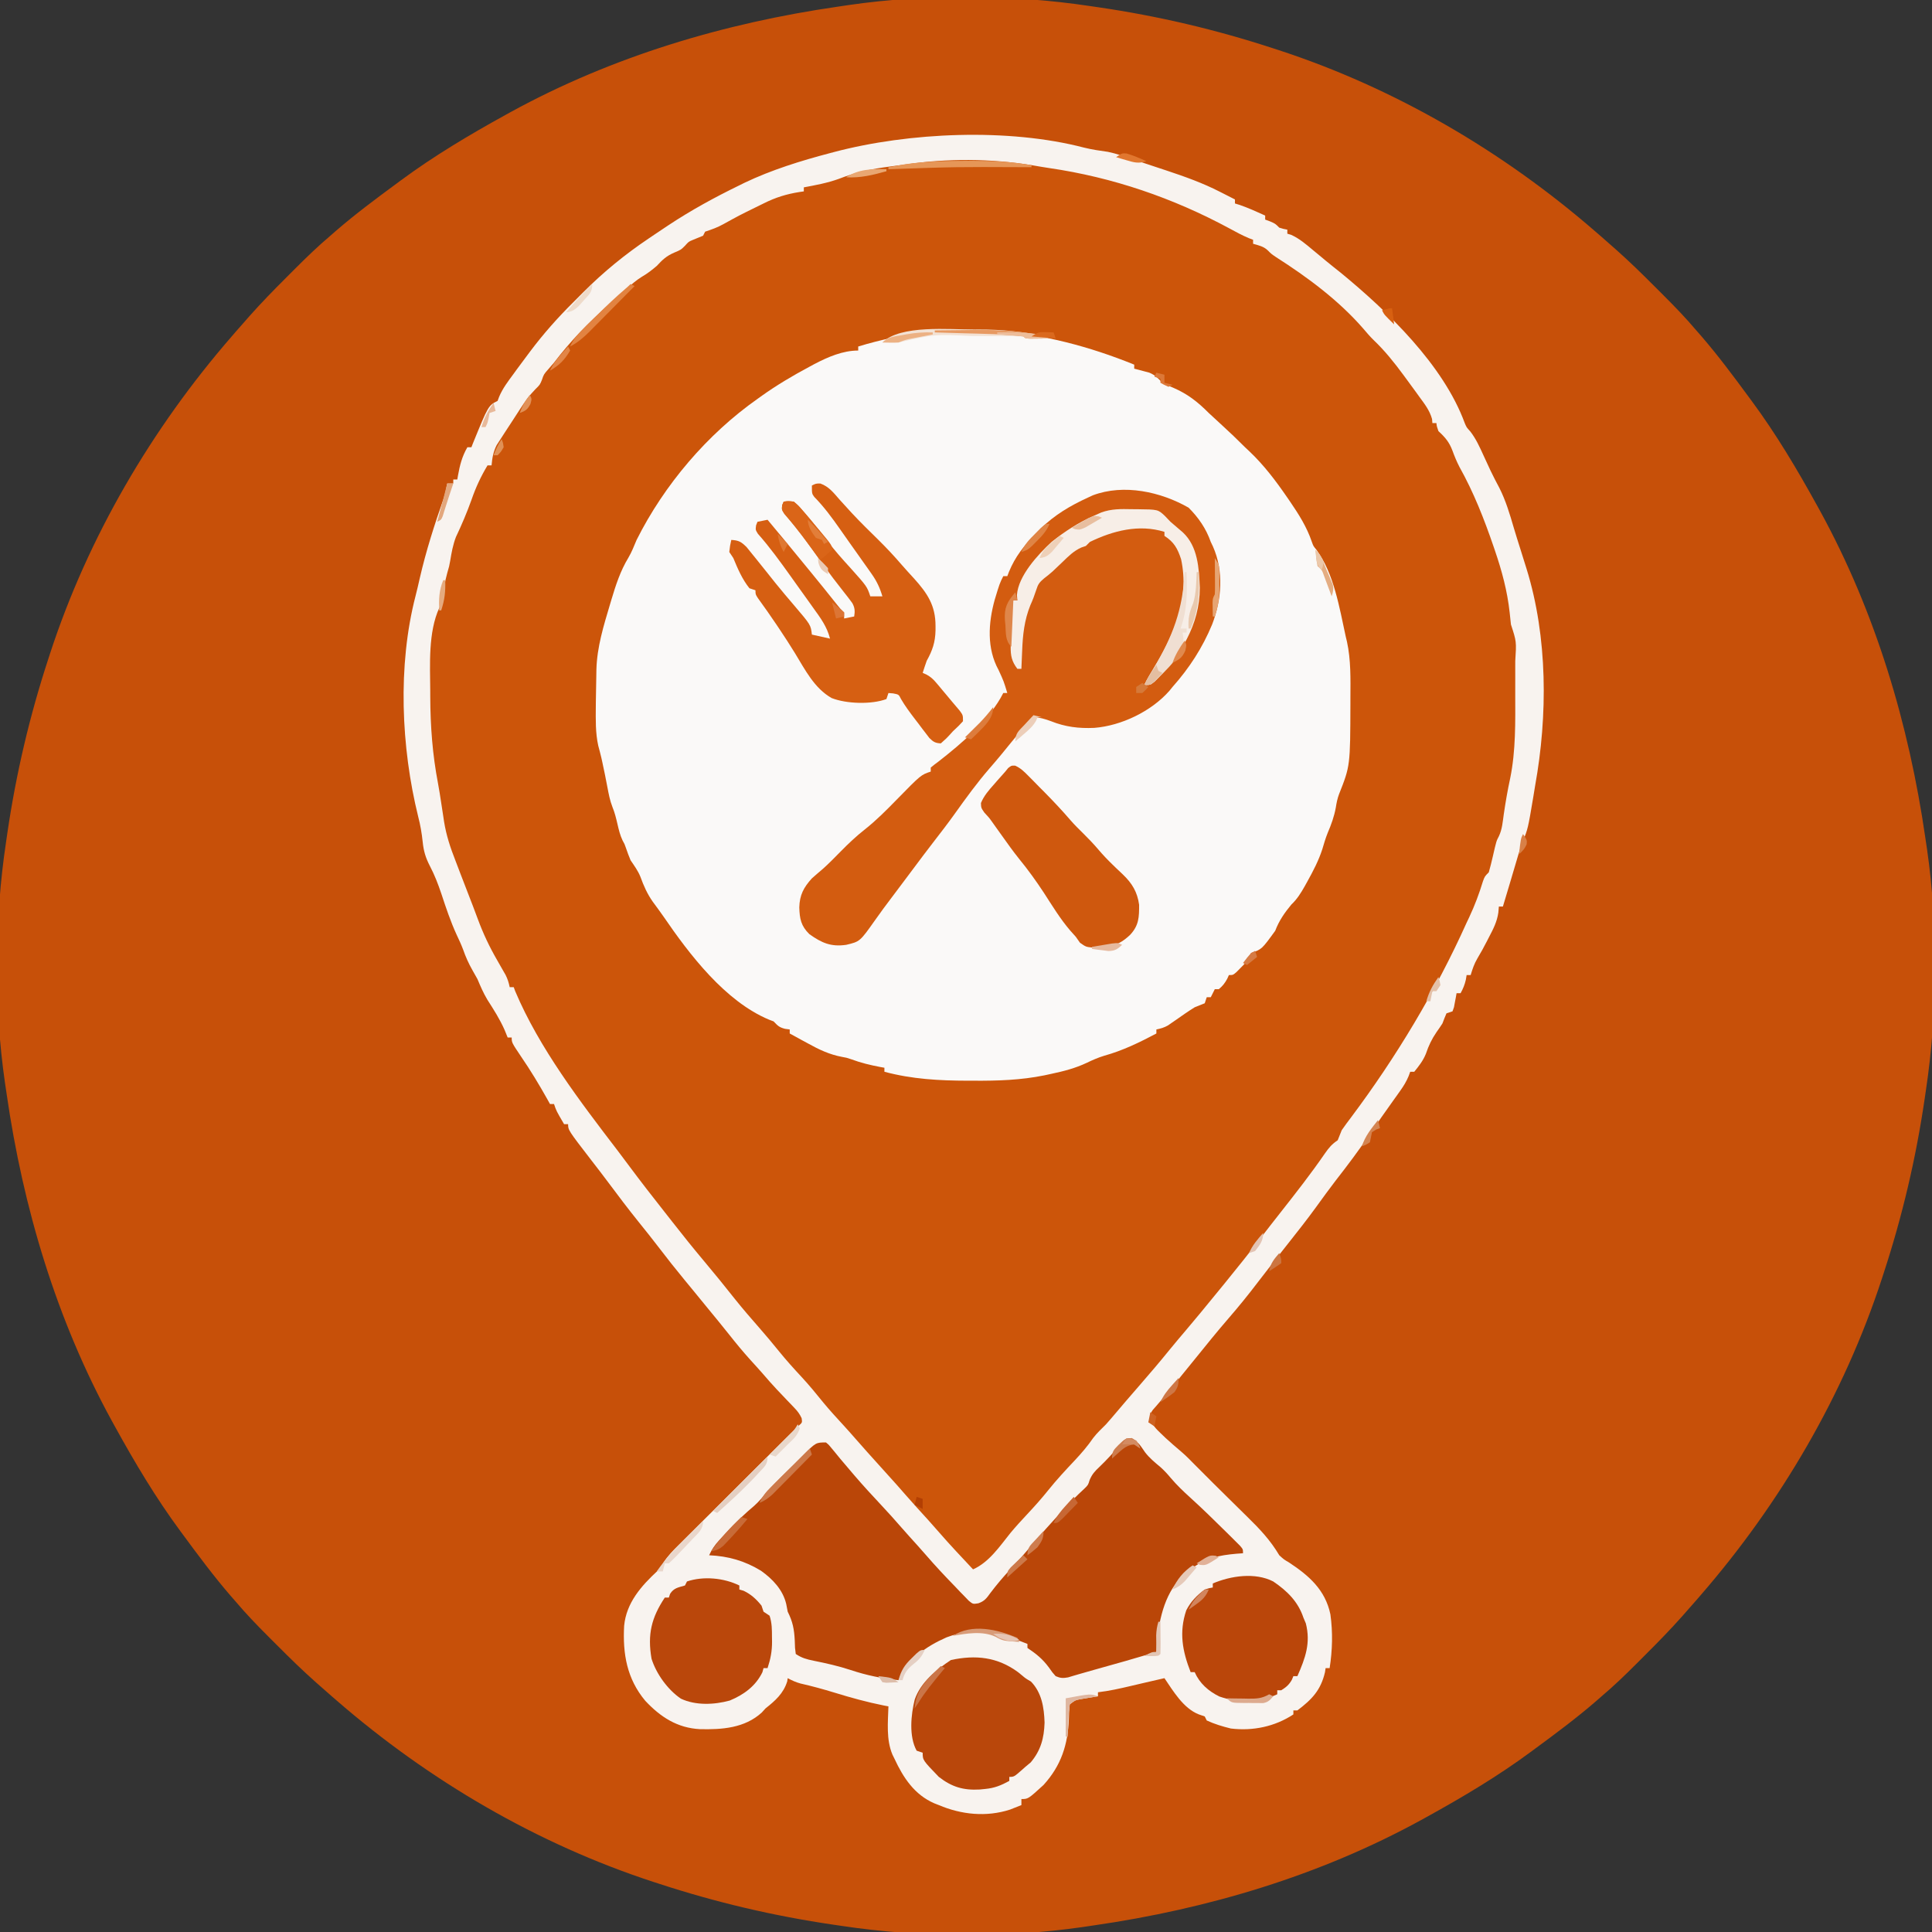 <?xml version="1.0" encoding="UTF-8"?>
<svg version="1.1" xmlns="http://www.w3.org/2000/svg" width="959" height="959">
<rect width="100%" height="100%" fill="#333333" stroke="none"/>
<path d="M0 0 C1.422 0.206 2.844 0.412 4.266 0.618 C33.853 4.948 62.562 11.686 91 21 C91.874 21.283 92.748 21.566 93.648 21.858 C151.402 40.719 205.197 72.227 251 112 C251.735 112.634 252.47 113.268 253.227 113.922 C255.162 115.603 257.081 117.3 259 119 C259.698 119.613 260.395 120.225 261.114 120.857 C267.654 126.66 273.883 132.729 280.051 138.921 C281.692 140.567 283.339 142.209 284.986 143.85 C290.534 149.394 295.935 155.006 301 161 C301.846 161.964 302.691 162.928 303.562 163.922 C311.879 173.571 319.456 183.742 327 194 C327.479 194.646 327.957 195.292 328.45 195.958 C340.639 212.443 351.111 230.061 361 248 C361.495 248.897 361.99 249.793 362.5 250.717 C390.005 300.956 406.525 356.41 414.699 412.924 C414.975 414.829 415.261 416.733 415.548 418.637 C421.07 456.838 420.744 499.866 415 538 C414.794 539.422 414.588 540.844 414.382 542.266 C410.052 571.853 403.314 600.562 394 629 C393.575 630.311 393.575 630.311 393.142 631.648 C374.281 689.402 342.773 743.197 303 789 C302.366 789.735 301.732 790.47 301.078 791.227 C299.397 793.162 297.7 795.081 296 797 C295.387 797.698 294.775 798.395 294.143 799.114 C288.34 805.654 282.271 811.883 276.079 818.051 C274.433 819.692 272.791 821.339 271.15 822.986 C265.606 828.534 259.994 833.935 254 839 C253.036 839.846 252.072 840.691 251.078 841.562 C241.429 849.879 231.258 857.456 221 865 C220.354 865.479 219.708 865.957 219.042 866.45 C202.557 878.639 184.939 889.111 167 899 C166.103 899.495 165.207 899.99 164.283 900.5 C114.044 928.005 58.59 944.525 2.076 952.699 C0.171 952.975 -1.733 953.261 -3.637 953.548 C-41.838 959.07 -84.866 958.744 -123 953 C-124.422 952.794 -125.844 952.588 -127.266 952.382 C-156.853 948.052 -185.562 941.314 -214 932 C-214.874 931.717 -215.748 931.434 -216.648 931.142 C-274.402 912.281 -328.197 880.773 -374 841 C-374.735 840.366 -375.47 839.732 -376.227 839.078 C-378.162 837.397 -380.081 835.7 -382 834 C-382.698 833.387 -383.395 832.775 -384.114 832.143 C-390.654 826.34 -396.883 820.271 -403.051 814.079 C-404.692 812.433 -406.339 810.791 -407.986 809.15 C-413.534 803.606 -418.935 797.994 -424 792 C-424.846 791.036 -425.691 790.072 -426.562 789.078 C-434.879 779.429 -442.456 769.258 -450 759 C-450.718 758.031 -450.718 758.031 -451.45 757.042 C-463.639 740.557 -474.111 722.939 -484 705 C-484.743 703.655 -484.743 703.655 -485.5 702.283 C-513.005 652.044 -529.525 596.59 -537.699 540.076 C-537.975 538.171 -538.261 536.267 -538.548 534.363 C-544.07 496.162 -543.744 453.134 -538 415 C-537.794 413.578 -537.588 412.156 -537.382 410.734 C-533.052 381.147 -526.314 352.438 -517 324 C-516.717 323.126 -516.434 322.252 -516.142 321.352 C-497.281 263.598 -465.773 209.803 -426 164 C-425.049 162.898 -425.049 162.898 -424.078 161.773 C-422.397 159.838 -420.7 157.919 -419 156 C-418.387 155.302 -417.775 154.605 -417.143 153.886 C-411.34 147.346 -405.271 141.117 -399.079 134.949 C-397.433 133.308 -395.791 131.661 -394.15 130.014 C-388.606 124.466 -382.994 119.065 -377 114 C-376.036 113.154 -375.072 112.309 -374.078 111.438 C-364.429 103.121 -354.258 95.544 -344 88 C-343.354 87.521 -342.708 87.043 -342.042 86.55 C-325.557 74.361 -307.939 63.889 -290 54 C-289.103 53.505 -288.207 53.01 -287.283 52.5 C-237.044 24.995 -181.59 8.475 -125.076 0.301 C-123.171 0.025 -121.267 -0.261 -119.363 -0.548 C-81.162 -6.07 -38.134 -5.744 0 0 Z " fill="#C75009" transform="translate(541,3)"/>
<path d="M0 0 C3.908 0.974 7.849 1.541 11.836 2.094 C15.987 2.945 19.882 4.339 23.883 5.719 C26.05 6.44 28.218 7.158 30.387 7.875 C32.74 8.656 35.092 9.437 37.445 10.219 C38.625 10.609 39.806 11 41.021 11.402 C50.108 14.423 58.849 17.537 67.383 21.906 C68.11 22.274 68.837 22.642 69.586 23.021 C71.353 23.917 73.118 24.817 74.883 25.719 C74.883 26.379 74.883 27.039 74.883 27.719 C75.687 27.966 76.492 28.214 77.32 28.469 C81.626 29.98 85.736 31.821 89.883 33.719 C89.883 34.379 89.883 35.039 89.883 35.719 C91.058 36.152 91.058 36.152 92.258 36.594 C94.883 37.719 94.883 37.719 96.883 39.719 C98.952 40.361 98.952 40.361 100.883 40.719 C100.883 41.379 100.883 42.039 100.883 42.719 C101.551 42.924 102.218 43.129 102.906 43.34 C106.974 45.224 110.087 47.915 113.508 50.781 C114.948 51.973 116.388 53.164 117.828 54.355 C118.875 55.226 118.875 55.226 119.942 56.115 C122.395 58.142 124.892 60.114 127.383 62.094 C150.661 81.194 178.412 107.904 188.969 136.789 C189.857 138.874 189.857 138.874 191.711 140.895 C194.557 144.596 196.33 148.547 198.258 152.781 C199.051 154.498 199.845 156.214 200.641 157.93 C201.024 158.757 201.407 159.584 201.802 160.437 C203.161 163.306 204.642 166.103 206.133 168.906 C209.325 175.228 211.289 181.857 213.265 188.628 C214.3 192.131 215.408 195.611 216.508 199.094 C217.094 200.961 217.679 202.829 218.258 204.699 C218.701 206.131 219.15 207.561 219.604 208.99 C230.157 242.935 230.171 281.916 223.883 316.719 C223.553 318.728 223.225 320.737 222.898 322.746 C220.33 338.007 220.33 338.007 217.668 344.673 C216.172 348.57 215.06 352.592 213.883 356.594 C213.383 358.279 212.883 359.964 212.383 361.648 C212.017 362.885 212.017 362.885 211.645 364.147 C210.402 368.341 209.142 372.53 207.883 376.719 C207.223 376.719 206.563 376.719 205.883 376.719 C205.798 377.706 205.713 378.694 205.625 379.711 C204.978 384.219 203.114 387.85 201.008 391.844 C200.656 392.533 200.304 393.223 199.941 393.934 C198.441 396.85 196.897 399.696 195.199 402.504 C193.634 405.138 192.767 407.794 191.883 410.719 C191.223 410.719 190.563 410.719 189.883 410.719 C189.759 411.461 189.635 412.204 189.508 412.969 C188.928 415.52 188.146 417.446 186.883 419.719 C186.223 419.719 185.563 419.719 184.883 419.719 C184.773 420.357 184.664 420.995 184.551 421.652 C184.392 422.479 184.234 423.305 184.07 424.156 C183.919 424.98 183.769 425.804 183.613 426.652 C183.372 427.334 183.131 428.016 182.883 428.719 C181.893 429.049 180.903 429.379 179.883 429.719 C179.163 431.363 178.503 433.034 177.883 434.719 C176.941 436.181 175.96 437.619 174.945 439.031 C172.535 442.542 171.017 445.779 169.664 449.789 C168.274 453.222 166.212 455.852 163.883 458.719 C163.223 458.719 162.563 458.719 161.883 458.719 C161.612 459.455 161.341 460.191 161.062 460.95 C159.933 463.602 158.68 465.679 157.012 468.02 C156.443 468.824 155.874 469.628 155.288 470.457 C154.68 471.306 154.072 472.156 153.445 473.031 C152.17 474.83 150.895 476.63 149.621 478.43 C148.988 479.323 148.354 480.216 147.702 481.136 C145.594 484.129 143.531 487.15 141.475 490.178 C136.22 497.922 130.649 505.351 124.883 512.719 C121.582 517.043 118.373 521.428 115.195 525.844 C110.73 531.999 106.032 537.957 101.311 543.916 C98.974 546.866 96.647 549.823 94.32 552.781 C93.864 553.361 93.407 553.941 92.936 554.538 C90.732 557.341 88.544 560.154 86.391 562.996 C81.634 569.271 76.711 575.332 71.553 581.282 C66.068 587.621 60.808 594.136 55.546 600.66 C53.287 603.456 51.018 606.244 48.748 609.031 C47.642 610.39 46.539 611.752 45.437 613.116 C43.08 616.035 40.713 618.936 38.254 621.77 C37.513 622.64 36.771 623.51 36.008 624.406 C35.371 625.132 34.734 625.858 34.078 626.605 C32.671 628.676 32.671 628.676 32.93 631.211 C34.106 634.307 35.612 635.878 38.008 638.156 C38.82 638.934 39.632 639.711 40.469 640.512 C43.044 642.866 45.66 645.155 48.336 647.395 C50.651 649.376 52.756 651.539 54.883 653.719 C56.048 654.887 57.215 656.053 58.383 657.219 C60.302 659.138 62.22 661.057 64.137 662.979 C66.458 665.295 68.791 667.597 71.133 669.892 C73.316 672.035 75.491 674.186 77.667 676.338 C78.808 677.464 79.952 678.588 81.099 679.709 C87.198 685.673 92.528 691.323 96.883 698.719 C99.188 700.817 99.188 700.817 101.695 702.281 C111.636 708.839 119.706 715.857 122.258 728.031 C123.504 736.917 123.271 745.871 121.883 754.719 C121.223 754.719 120.563 754.719 119.883 754.719 C119.78 755.399 119.677 756.08 119.57 756.781 C117.491 765.666 113.154 770.219 105.883 775.719 C105.223 775.719 104.563 775.719 103.883 775.719 C103.883 776.379 103.883 777.039 103.883 777.719 C94.687 783.78 83.81 786.023 72.883 784.719 C68.747 783.703 64.75 782.518 60.883 780.719 C60.553 780.059 60.223 779.399 59.883 778.719 C58.872 778.368 57.862 778.018 56.82 777.656 C49.229 774.586 44.339 766.264 39.883 759.719 C39.095 759.901 38.308 760.082 37.496 760.27 C35.202 760.799 32.908 761.328 30.613 761.855 C28.198 762.414 25.784 762.979 23.371 763.551 C17.886 764.844 12.483 766.068 6.883 766.719 C6.883 767.379 6.883 768.039 6.883 768.719 C6.124 768.84 5.364 768.961 4.582 769.086 C3.091 769.337 3.091 769.337 1.57 769.594 C0.584 769.756 -0.402 769.919 -1.418 770.086 C-4.318 770.6 -4.318 770.6 -7.117 772.719 C-7.403 775.212 -7.527 777.534 -7.555 780.031 C-8.07 792.801 -11.388 803.102 -20.117 812.719 C-27.777 819.719 -27.777 819.719 -31.117 819.719 C-31.117 820.709 -31.117 821.699 -31.117 822.719 C-32.912 823.43 -32.912 823.43 -34.742 824.156 C-35.752 824.557 -35.752 824.557 -36.781 824.965 C-48.523 828.754 -60.941 827.473 -72.117 822.719 C-72.856 822.43 -73.594 822.141 -74.355 821.844 C-84.218 817.554 -89.724 809.176 -94.117 799.719 C-94.459 799.024 -94.8 798.329 -95.152 797.613 C-98.274 790.107 -97.364 781.685 -97.117 773.719 C-97.896 773.572 -98.674 773.425 -99.477 773.273 C-107.767 771.612 -115.759 769.407 -123.835 766.92 C-129.451 765.196 -135.073 763.659 -140.805 762.359 C-143.102 761.723 -145.03 760.859 -147.117 759.719 C-147.2 760.255 -147.282 760.791 -147.367 761.344 C-149.267 767.361 -153.301 770.906 -158.117 774.719 C-158.736 775.399 -159.355 776.08 -159.992 776.781 C-168.501 784.539 -179.714 785.275 -190.656 785.031 C-201.907 784.463 -210.275 779 -217.805 770.969 C-226.978 759.995 -229.056 747.589 -228.308 733.74 C-227.227 722.298 -219.8 713.92 -211.695 706.422 C-210.018 704.749 -210.018 704.749 -208.897 702.505 C-206.668 699.015 -203.994 696.331 -201.057 693.431 C-200.448 692.823 -199.84 692.214 -199.213 691.587 C-197.208 689.583 -195.196 687.586 -193.184 685.59 C-191.785 684.195 -190.386 682.799 -188.988 681.403 C-185.31 677.732 -181.625 674.067 -177.94 670.404 C-174.195 666.68 -170.456 662.95 -166.717 659.221 C-160.675 653.196 -154.629 647.175 -148.58 641.159 C-147.546 640.131 -146.515 639.102 -145.484 638.072 C-144.25 636.85 -142.989 635.654 -141.725 634.462 C-139.869 632.862 -139.869 632.862 -140.199 630.667 C-141.186 628.574 -142.21 627.213 -143.812 625.547 C-144.36 624.969 -144.908 624.391 -145.472 623.796 C-146.056 623.193 -146.64 622.59 -147.242 621.969 C-148.438 620.709 -149.634 619.449 -150.828 618.188 C-151.401 617.586 -151.975 616.984 -152.565 616.363 C-154.936 613.851 -157.195 611.249 -159.449 608.633 C-161.45 606.337 -163.503 604.094 -165.555 601.844 C-169.228 597.773 -172.694 593.585 -176.09 589.281 C-179.705 584.711 -183.421 580.223 -187.117 575.719 C-189.369 572.967 -191.621 570.214 -193.871 567.461 C-195.354 565.65 -196.841 563.843 -198.332 562.039 C-202.722 556.715 -206.995 551.316 -211.18 545.83 C-214.387 541.636 -217.677 537.515 -220.992 533.406 C-226.225 526.908 -231.25 520.271 -236.23 513.578 C-238.921 509.967 -241.669 506.402 -244.43 502.844 C-256.117 487.682 -256.117 487.682 -256.117 484.719 C-256.777 484.719 -257.437 484.719 -258.117 484.719 C-261.992 478.094 -261.992 478.094 -263.117 474.719 C-263.777 474.719 -264.437 474.719 -265.117 474.719 C-265.602 473.847 -266.087 472.976 -266.586 472.078 C-270.579 464.961 -274.747 458.08 -279.355 451.34 C-284.117 444.255 -284.117 444.255 -284.117 441.719 C-284.777 441.719 -285.437 441.719 -286.117 441.719 C-286.612 440.502 -287.107 439.285 -287.617 438.031 C-289.979 432.673 -293.052 427.847 -296.215 422.93 C-298.178 419.616 -299.635 416.27 -301.117 412.719 C-301.924 411.225 -302.755 409.744 -303.617 408.281 C-305.525 404.914 -307 401.627 -308.264 397.977 C-309.208 395.478 -310.319 393.099 -311.461 390.684 C-314.51 384.027 -316.792 377.183 -319.078 370.236 C-320.696 365.437 -322.436 360.938 -324.793 356.449 C-326.853 352.478 -327.861 349.089 -328.305 344.594 C-328.757 340.292 -329.451 336.257 -330.535 332.069 C-339.052 297.66 -340.771 256.989 -331.857 222.578 C-331.088 219.605 -330.404 216.621 -329.73 213.625 C-326.628 200.163 -322.466 187.13 -317.87 174.109 C-317.099 171.662 -316.574 169.241 -316.117 166.719 C-315.127 166.719 -314.137 166.719 -313.117 166.719 C-313.117 166.059 -313.117 165.399 -313.117 164.719 C-312.457 164.719 -311.797 164.719 -311.117 164.719 C-311.008 164.066 -310.898 163.414 -310.785 162.742 C-309.852 157.599 -308.769 153.3 -306.117 148.719 C-305.457 148.719 -304.797 148.719 -304.117 148.719 C-303.87 148.079 -303.622 147.44 -303.367 146.781 C-295.707 128.014 -295.707 128.014 -291.117 125.719 C-290.868 125.047 -290.62 124.376 -290.363 123.684 C-288.577 119.434 -285.9 115.983 -283.18 112.281 C-282.661 111.563 -282.142 110.844 -281.607 110.104 C-279.801 107.623 -277.964 105.169 -276.117 102.719 C-275.73 102.201 -275.343 101.683 -274.944 101.149 C-268.372 92.401 -261.299 84.423 -253.521 76.731 C-251.805 75.032 -250.106 73.317 -248.408 71.6 C-238.492 61.664 -227.777 52.928 -216.117 45.094 C-215.457 44.646 -214.797 44.197 -214.116 43.736 C-212.122 42.388 -210.122 41.051 -208.117 39.719 C-207.492 39.303 -206.868 38.888 -206.224 38.459 C-194.954 31.001 -183.267 24.632 -171.117 18.719 C-170.292 18.309 -169.467 17.899 -168.617 17.477 C-155.135 11.03 -140.545 6.515 -126.117 2.719 C-125.473 2.547 -124.829 2.376 -124.165 2.2 C-86.93 -7.648 -37.537 -9.801 0 0 Z " fill="#CC550A" transform="translate(538.117,73.281)"/>
<path d="M0 0 C0 0.66 0 1.32 0 2 C0.675 2.17 1.351 2.34 2.047 2.516 C2.939 2.758 3.831 3 4.75 3.25 C5.632 3.482 6.513 3.714 7.422 3.953 C10.392 5.159 11.773 6.729 14 9 C16.551 10.355 16.551 10.355 19.312 11.438 C26.573 14.599 31.434 18.418 37 24 C39.148 26.02 41.324 28.01 43.5 30 C47.423 33.586 51.253 37.228 55 41 C55.755 41.709 56.511 42.418 57.289 43.148 C64.559 50.078 70.324 57.745 76 66 C76.428 66.62 76.855 67.24 77.296 67.879 C81.661 74.271 85.652 80.525 88.148 87.914 C88.916 90.056 88.916 90.056 90.395 91.82 C99.181 103.75 101.912 120.867 105 135 C105.198 135.822 105.396 136.645 105.6 137.492 C107.598 146.687 107.35 156.013 107.312 165.375 C107.311 166.263 107.31 167.152 107.309 168.067 C107.229 199.158 107.229 199.158 101.667 213.214 C100.847 215.409 100.419 217.562 100.062 219.875 C99.239 224.338 97.826 228.234 96.047 232.398 C94.973 235.068 94.181 237.739 93.375 240.5 C91.517 246.222 88.847 251.322 85.938 256.562 C85.284 257.742 85.284 257.742 84.617 258.945 C82.657 262.393 80.886 265.255 78 268 C74.595 272.142 71.904 275.968 70 281 C63.308 290.231 63.308 290.231 58 292 C57.302 293.317 56.639 294.653 56 296 C54.344 297.922 54.344 297.922 52.5 299.75 C51.892 300.364 51.283 300.977 50.656 301.609 C49 303 49 303 47 303 C46.732 303.598 46.464 304.196 46.188 304.812 C45.001 306.998 43.904 308.413 42 310 C41.34 310 40.68 310 40 310 C39.34 311.32 38.68 312.64 38 314 C37.34 314 36.68 314 36 314 C35.67 314.99 35.34 315.98 35 317 C33.343 317.691 31.674 318.351 30 319 C26.722 321.013 23.594 323.256 20.439 325.455 C19.798 325.894 19.157 326.333 18.496 326.785 C17.92 327.186 17.345 327.587 16.752 328 C14.854 329.083 13.133 329.567 11 330 C11 330.66 11 331.32 11 332 C2.487 336.502 -5.666 340.477 -14.984 343.07 C-18.009 344.003 -20.715 345.187 -23.562 346.562 C-29.252 349.24 -34.866 350.699 -41 352 C-42.181 352.256 -43.362 352.512 -44.579 352.775 C-56.301 355.158 -67.754 355.51 -79.688 355.438 C-80.651 355.436 -81.615 355.435 -82.608 355.434 C-96.772 355.403 -110.248 354.685 -124 351 C-124 350.34 -124 349.68 -124 349 C-124.926 348.836 -124.926 348.836 -125.871 348.668 C-130.916 347.724 -135.689 346.564 -140.504 344.781 C-142.883 343.982 -142.883 343.982 -144.927 343.641 C-151.302 342.451 -156.414 340.004 -162.062 336.875 C-162.928 336.407 -163.794 335.939 -164.686 335.457 C-166.796 334.314 -168.9 333.162 -171 332 C-171 331.34 -171 330.68 -171 330 C-171.763 329.897 -172.526 329.794 -173.312 329.688 C-176.291 328.925 -176.937 328.149 -179 326 C-179.724 325.725 -180.449 325.451 -181.195 325.168 C-203.073 316.057 -220.778 292.758 -233.669 273.921 C-235.395 271.43 -237.203 269.002 -239 266.562 C-241.75 262.654 -243.47 258.719 -245.102 254.242 C-246.318 251.205 -248.176 248.706 -250 246 C-250.848 243.999 -251.587 241.986 -252.289 239.93 C-252.961 237.972 -252.961 237.972 -253.992 236.129 C-255.239 233.495 -255.842 230.9 -256.5 228.062 C-257.183 225.125 -257.85 222.364 -259 219.574 C-260.254 216.345 -260.856 213.153 -261.5 209.75 C-262.717 203.424 -262.717 203.424 -264.062 197.125 C-264.206 196.478 -264.349 195.832 -264.497 195.165 C-264.966 193.147 -265.502 191.145 -266.043 189.145 C-267.472 182.67 -267.3 176.163 -267.25 169.562 C-267.245 168.893 -267.24 168.223 -267.235 167.533 C-267.194 163.021 -267.107 158.511 -267 154 C-266.985 153.137 -266.971 152.273 -266.956 151.384 C-266.661 140.158 -263.38 129.623 -260.188 118.938 C-259.866 117.855 -259.866 117.855 -259.538 116.751 C-257.343 109.437 -255.096 102.454 -251.114 95.879 C-249.439 93.054 -248.277 90.022 -247 87 C-233.295 59.656 -212.005 34.603 -187 17 C-186.169 16.402 -186.169 16.402 -185.321 15.792 C-177.625 10.282 -169.598 5.521 -161.25 1.062 C-160.399 0.602 -159.548 0.141 -158.672 -0.334 C-151.971 -3.824 -144.669 -7 -137 -7 C-137 -7.66 -137 -8.32 -137 -9 C-90.279 -23.276 -44.901 -18.241 0 0 Z " fill="#FAF9F8" transform="translate(563,181)"/>
<path d="M0 0 C3.908 0.974 7.849 1.541 11.836 2.094 C15.987 2.945 19.882 4.339 23.883 5.719 C26.05 6.44 28.218 7.158 30.387 7.875 C32.74 8.656 35.092 9.437 37.445 10.219 C38.625 10.609 39.806 11 41.021 11.402 C50.108 14.423 58.849 17.537 67.383 21.906 C68.11 22.274 68.837 22.642 69.586 23.021 C71.353 23.917 73.118 24.817 74.883 25.719 C74.883 26.379 74.883 27.039 74.883 27.719 C75.687 27.966 76.492 28.214 77.32 28.469 C81.626 29.98 85.736 31.821 89.883 33.719 C89.883 34.379 89.883 35.039 89.883 35.719 C91.058 36.152 91.058 36.152 92.258 36.594 C94.883 37.719 94.883 37.719 96.883 39.719 C98.952 40.361 98.952 40.361 100.883 40.719 C100.883 41.379 100.883 42.039 100.883 42.719 C101.551 42.924 102.218 43.129 102.906 43.34 C106.974 45.224 110.087 47.915 113.508 50.781 C114.948 51.973 116.388 53.164 117.828 54.355 C118.875 55.226 118.875 55.226 119.942 56.115 C122.395 58.142 124.892 60.114 127.383 62.094 C150.661 81.194 178.412 107.904 188.969 136.789 C189.857 138.874 189.857 138.874 191.711 140.895 C194.557 144.596 196.33 148.547 198.258 152.781 C199.051 154.498 199.845 156.214 200.641 157.93 C201.024 158.757 201.407 159.584 201.802 160.437 C203.161 163.306 204.642 166.103 206.133 168.906 C209.325 175.228 211.289 181.857 213.265 188.628 C214.3 192.131 215.408 195.611 216.508 199.094 C217.094 200.961 217.679 202.829 218.258 204.699 C218.701 206.131 219.15 207.561 219.604 208.99 C230.157 242.935 230.171 281.916 223.883 316.719 C223.553 318.728 223.225 320.737 222.898 322.746 C220.33 338.007 220.33 338.007 217.668 344.673 C216.172 348.57 215.06 352.592 213.883 356.594 C213.383 358.279 212.883 359.964 212.383 361.648 C212.017 362.885 212.017 362.885 211.645 364.147 C210.402 368.341 209.142 372.53 207.883 376.719 C207.223 376.719 206.563 376.719 205.883 376.719 C205.798 377.706 205.713 378.694 205.625 379.711 C204.978 384.219 203.114 387.85 201.008 391.844 C200.656 392.533 200.304 393.223 199.941 393.934 C198.441 396.85 196.897 399.696 195.199 402.504 C193.634 405.138 192.767 407.794 191.883 410.719 C191.223 410.719 190.563 410.719 189.883 410.719 C189.759 411.461 189.635 412.204 189.508 412.969 C188.928 415.52 188.146 417.446 186.883 419.719 C186.223 419.719 185.563 419.719 184.883 419.719 C184.773 420.357 184.664 420.995 184.551 421.652 C184.392 422.479 184.234 423.305 184.07 424.156 C183.919 424.98 183.769 425.804 183.613 426.652 C183.372 427.334 183.131 428.016 182.883 428.719 C181.893 429.049 180.903 429.379 179.883 429.719 C179.163 431.363 178.503 433.034 177.883 434.719 C176.941 436.181 175.96 437.619 174.945 439.031 C172.535 442.542 171.017 445.779 169.664 449.789 C168.274 453.222 166.212 455.852 163.883 458.719 C163.223 458.719 162.563 458.719 161.883 458.719 C161.612 459.455 161.341 460.191 161.062 460.95 C159.933 463.602 158.68 465.679 157.012 468.02 C156.443 468.824 155.874 469.628 155.288 470.457 C154.68 471.306 154.072 472.156 153.445 473.031 C152.17 474.83 150.895 476.63 149.621 478.43 C148.988 479.323 148.354 480.216 147.702 481.136 C145.594 484.129 143.531 487.15 141.475 490.178 C136.22 497.922 130.649 505.351 124.883 512.719 C121.582 517.043 118.373 521.428 115.195 525.844 C110.73 531.999 106.032 537.957 101.311 543.916 C98.974 546.866 96.647 549.823 94.32 552.781 C93.864 553.361 93.407 553.941 92.936 554.538 C90.732 557.341 88.544 560.154 86.391 562.996 C81.634 569.271 76.711 575.332 71.553 581.282 C66.068 587.621 60.808 594.136 55.546 600.66 C53.287 603.456 51.018 606.244 48.748 609.031 C47.642 610.39 46.539 611.752 45.437 613.116 C43.08 616.035 40.713 618.936 38.254 621.77 C37.513 622.64 36.771 623.51 36.008 624.406 C35.371 625.132 34.734 625.858 34.078 626.605 C32.671 628.676 32.671 628.676 32.93 631.211 C34.106 634.307 35.612 635.878 38.008 638.156 C38.82 638.934 39.632 639.711 40.469 640.512 C43.044 642.866 45.66 645.155 48.336 647.395 C50.651 649.376 52.756 651.539 54.883 653.719 C56.048 654.887 57.215 656.053 58.383 657.219 C60.302 659.138 62.22 661.057 64.137 662.979 C66.458 665.295 68.791 667.597 71.133 669.892 C73.316 672.035 75.491 674.186 77.667 676.338 C78.808 677.464 79.952 678.588 81.099 679.709 C87.198 685.673 92.528 691.323 96.883 698.719 C99.188 700.817 99.188 700.817 101.695 702.281 C111.636 708.839 119.706 715.857 122.258 728.031 C123.504 736.917 123.271 745.871 121.883 754.719 C121.223 754.719 120.563 754.719 119.883 754.719 C119.78 755.399 119.677 756.08 119.57 756.781 C117.491 765.666 113.154 770.219 105.883 775.719 C105.223 775.719 104.563 775.719 103.883 775.719 C103.883 776.379 103.883 777.039 103.883 777.719 C94.687 783.78 83.81 786.023 72.883 784.719 C68.747 783.703 64.75 782.518 60.883 780.719 C60.553 780.059 60.223 779.399 59.883 778.719 C58.872 778.368 57.862 778.018 56.82 777.656 C49.229 774.586 44.339 766.264 39.883 759.719 C39.095 759.901 38.308 760.082 37.496 760.27 C35.202 760.799 32.908 761.328 30.613 761.855 C28.198 762.414 25.784 762.979 23.371 763.551 C17.886 764.844 12.483 766.068 6.883 766.719 C6.883 767.379 6.883 768.039 6.883 768.719 C6.124 768.84 5.364 768.961 4.582 769.086 C3.091 769.337 3.091 769.337 1.57 769.594 C0.584 769.756 -0.402 769.919 -1.418 770.086 C-4.318 770.6 -4.318 770.6 -7.117 772.719 C-7.403 775.212 -7.527 777.534 -7.555 780.031 C-8.07 792.801 -11.388 803.102 -20.117 812.719 C-27.777 819.719 -27.777 819.719 -31.117 819.719 C-31.117 820.709 -31.117 821.699 -31.117 822.719 C-32.912 823.43 -32.912 823.43 -34.742 824.156 C-35.752 824.557 -35.752 824.557 -36.781 824.965 C-48.523 828.754 -60.941 827.473 -72.117 822.719 C-72.856 822.43 -73.594 822.141 -74.355 821.844 C-84.218 817.554 -89.724 809.176 -94.117 799.719 C-94.459 799.024 -94.8 798.329 -95.152 797.613 C-98.274 790.107 -97.364 781.685 -97.117 773.719 C-97.896 773.572 -98.674 773.425 -99.477 773.273 C-107.767 771.612 -115.759 769.407 -123.835 766.92 C-129.451 765.196 -135.073 763.659 -140.805 762.359 C-143.102 761.723 -145.03 760.859 -147.117 759.719 C-147.2 760.255 -147.282 760.791 -147.367 761.344 C-149.267 767.361 -153.301 770.906 -158.117 774.719 C-158.736 775.399 -159.355 776.08 -159.992 776.781 C-168.501 784.539 -179.714 785.275 -190.656 785.031 C-201.907 784.463 -210.275 779 -217.805 770.969 C-226.978 759.995 -229.056 747.589 -228.308 733.74 C-227.227 722.298 -219.8 713.92 -211.695 706.422 C-210.018 704.749 -210.018 704.749 -208.897 702.505 C-206.668 699.015 -203.994 696.331 -201.057 693.431 C-200.448 692.823 -199.84 692.214 -199.213 691.587 C-197.208 689.583 -195.196 687.586 -193.184 685.59 C-191.785 684.195 -190.386 682.799 -188.988 681.403 C-185.31 677.732 -181.625 674.067 -177.94 670.404 C-174.195 666.68 -170.456 662.95 -166.717 659.221 C-160.675 653.196 -154.629 647.175 -148.58 641.159 C-147.546 640.131 -146.515 639.102 -145.484 638.072 C-144.25 636.85 -142.989 635.654 -141.725 634.462 C-139.869 632.862 -139.869 632.862 -140.199 630.667 C-141.186 628.574 -142.21 627.213 -143.812 625.547 C-144.36 624.969 -144.908 624.391 -145.472 623.796 C-146.056 623.193 -146.64 622.59 -147.242 621.969 C-148.438 620.709 -149.634 619.449 -150.828 618.188 C-151.401 617.586 -151.975 616.984 -152.565 616.363 C-154.936 613.851 -157.195 611.249 -159.449 608.633 C-161.45 606.337 -163.503 604.094 -165.555 601.844 C-169.228 597.773 -172.694 593.585 -176.09 589.281 C-179.705 584.711 -183.421 580.223 -187.117 575.719 C-189.369 572.967 -191.621 570.214 -193.871 567.461 C-195.354 565.65 -196.841 563.843 -198.332 562.039 C-202.722 556.715 -206.995 551.316 -211.18 545.83 C-214.387 541.636 -217.677 537.515 -220.992 533.406 C-226.225 526.908 -231.25 520.271 -236.23 513.578 C-238.921 509.967 -241.669 506.402 -244.43 502.844 C-256.117 487.682 -256.117 487.682 -256.117 484.719 C-256.777 484.719 -257.437 484.719 -258.117 484.719 C-261.992 478.094 -261.992 478.094 -263.117 474.719 C-263.777 474.719 -264.437 474.719 -265.117 474.719 C-265.602 473.847 -266.087 472.976 -266.586 472.078 C-270.579 464.961 -274.747 458.08 -279.355 451.34 C-284.117 444.255 -284.117 444.255 -284.117 441.719 C-284.777 441.719 -285.437 441.719 -286.117 441.719 C-286.612 440.502 -287.107 439.285 -287.617 438.031 C-289.979 432.673 -293.052 427.847 -296.215 422.93 C-298.178 419.616 -299.635 416.27 -301.117 412.719 C-301.924 411.225 -302.755 409.744 -303.617 408.281 C-305.525 404.914 -307 401.627 -308.264 397.977 C-309.208 395.478 -310.319 393.099 -311.461 390.684 C-314.51 384.027 -316.792 377.183 -319.078 370.236 C-320.696 365.437 -322.436 360.938 -324.793 356.449 C-326.853 352.478 -327.861 349.089 -328.305 344.594 C-328.757 340.292 -329.451 336.257 -330.535 332.069 C-339.052 297.66 -340.771 256.989 -331.857 222.578 C-331.088 219.605 -330.404 216.621 -329.73 213.625 C-326.628 200.163 -322.466 187.13 -317.87 174.109 C-317.099 171.662 -316.574 169.241 -316.117 166.719 C-315.127 166.719 -314.137 166.719 -313.117 166.719 C-313.117 166.059 -313.117 165.399 -313.117 164.719 C-312.457 164.719 -311.797 164.719 -311.117 164.719 C-311.008 164.066 -310.898 163.414 -310.785 162.742 C-309.852 157.599 -308.769 153.3 -306.117 148.719 C-305.457 148.719 -304.797 148.719 -304.117 148.719 C-303.87 148.079 -303.622 147.44 -303.367 146.781 C-295.707 128.014 -295.707 128.014 -291.117 125.719 C-290.868 125.047 -290.62 124.376 -290.363 123.684 C-288.577 119.434 -285.9 115.983 -283.18 112.281 C-282.661 111.563 -282.142 110.844 -281.607 110.104 C-279.801 107.623 -277.964 105.169 -276.117 102.719 C-275.73 102.201 -275.343 101.683 -274.944 101.149 C-268.372 92.401 -261.299 84.423 -253.521 76.731 C-251.805 75.032 -250.106 73.317 -248.408 71.6 C-238.492 61.664 -227.777 52.928 -216.117 45.094 C-215.457 44.646 -214.797 44.197 -214.116 43.736 C-212.122 42.388 -210.122 41.051 -208.117 39.719 C-207.492 39.303 -206.868 38.888 -206.224 38.459 C-194.954 31.001 -183.267 24.632 -171.117 18.719 C-170.292 18.309 -169.467 17.899 -168.617 17.477 C-155.135 11.03 -140.545 6.515 -126.117 2.719 C-125.473 2.547 -124.829 2.376 -124.165 2.2 C-86.93 -7.648 -37.537 -9.801 0 0 Z M-88.964 8.402 C-91.356 8.754 -93.753 9.05 -96.152 9.344 C-105.204 10.506 -113.263 12.158 -121.773 15.512 C-127.413 17.547 -133.229 18.618 -139.117 19.719 C-139.117 20.379 -139.117 21.039 -139.117 21.719 C-139.807 21.817 -140.496 21.915 -141.207 22.016 C-147.795 23.064 -153.183 24.73 -159.117 27.719 C-160.407 28.352 -161.698 28.985 -162.988 29.617 C-171.041 33.573 -171.041 33.573 -178.898 37.898 C-181.937 39.617 -184.822 40.62 -188.117 41.719 C-188.447 42.379 -188.777 43.039 -189.117 43.719 C-190.86 44.442 -192.604 45.164 -194.355 45.867 C-196.311 46.693 -196.311 46.693 -198.117 48.719 C-200.117 50.719 -200.117 50.719 -203.555 52.156 C-207.403 53.844 -209.287 55.665 -212.117 58.719 C-214.496 60.741 -216.764 62.516 -219.473 64.07 C-222.264 65.81 -224.516 67.738 -226.93 69.969 C-229.849 72.648 -232.775 75.291 -235.805 77.844 C-245.811 86.586 -255.083 96.139 -263.117 106.719 C-264.069 107.828 -265.027 108.933 -265.992 110.031 C-268.194 112.546 -268.194 112.546 -269.117 115.281 C-270.117 117.719 -270.117 117.719 -272.379 119.934 C-275.381 122.987 -277.612 126.141 -279.93 129.719 C-280.357 130.372 -280.784 131.026 -281.224 131.699 C-282.1 133.045 -282.973 134.392 -283.842 135.742 C-285.052 137.618 -286.279 139.481 -287.508 141.344 C-288.233 142.468 -288.957 143.593 -289.68 144.719 C-290.32 145.709 -290.961 146.699 -291.621 147.719 C-293.304 151.093 -293.776 153.983 -294.117 157.719 C-294.777 157.719 -295.437 157.719 -296.117 157.719 C-299.447 163.246 -301.971 168.723 -304.082 174.816 C-306.322 181.098 -308.95 187.255 -311.805 193.281 C-313.3 197.198 -313.975 200.972 -314.652 205.098 C-315.117 207.719 -315.117 207.719 -316.117 211.156 C-317.304 215.385 -317.93 219.606 -318.555 223.949 C-319.117 226.719 -319.117 226.719 -320.052 228.396 C-325.633 240.573 -324.643 256.572 -324.555 269.656 C-324.552 270.594 -324.55 271.531 -324.547 272.497 C-324.49 287.174 -323.45 301.232 -320.682 315.673 C-320.088 318.875 -319.585 322.081 -319.102 325.301 C-318.774 327.44 -318.446 329.579 -318.117 331.719 C-317.976 332.668 -317.834 333.618 -317.688 334.596 C-316.595 341.33 -314.612 347.382 -312.117 353.719 C-311.316 355.82 -310.515 357.922 -309.715 360.023 C-308.871 362.214 -308.026 364.404 -307.18 366.594 C-306.337 368.779 -305.495 370.964 -304.652 373.148 C-304.233 374.23 -303.813 375.312 -303.38 376.427 C-302.534 378.633 -301.704 380.845 -300.889 383.063 C-298.251 390.18 -295.165 396.715 -291.367 403.281 C-290.389 404.989 -289.415 406.698 -288.445 408.41 C-288.022 409.144 -287.598 409.879 -287.161 410.635 C-286.144 412.665 -285.571 414.502 -285.117 416.719 C-284.457 416.719 -283.797 416.719 -283.117 416.719 C-282.875 417.38 -282.632 418.041 -282.383 418.723 C-270.434 447.009 -250.132 473.555 -231.573 497.807 C-229.553 500.459 -227.564 503.134 -225.573 505.808 C-219.99 513.295 -214.28 520.672 -208.48 527.992 C-207.092 529.75 -205.713 531.515 -204.336 533.281 C-199.173 539.9 -193.92 546.418 -188.523 552.848 C-183.382 558.983 -178.325 565.184 -173.367 571.469 C-169.378 576.477 -165.181 581.292 -160.97 586.114 C-157.737 589.823 -154.578 593.573 -151.492 597.406 C-147.899 601.848 -144.094 606.057 -140.205 610.237 C-136.406 614.344 -132.881 618.635 -129.371 622.992 C-126.194 626.835 -122.831 630.494 -119.457 634.164 C-117.459 636.346 -115.496 638.549 -113.555 640.781 C-109.468 645.48 -105.291 650.097 -101.117 654.719 C-92.549 664.207 -92.549 664.207 -88.68 668.656 C-85.023 672.856 -81.265 676.961 -77.512 681.074 C-75.582 683.206 -73.683 685.355 -71.805 687.531 C-66.412 693.745 -60.732 699.707 -55.117 705.719 C-47.174 702.194 -41.899 694.31 -36.602 687.707 C-33.88 684.434 -31.028 681.323 -28.117 678.219 C-24.488 674.344 -21 670.43 -17.68 666.281 C-13.598 661.187 -9.196 656.464 -4.721 651.719 C-1.366 648.136 1.763 644.526 4.539 640.465 C6.437 637.998 8.681 635.918 10.883 633.719 C12.757 631.629 14.57 629.488 16.383 627.344 C17.441 626.1 18.5 624.856 19.559 623.613 C20.103 622.973 20.648 622.334 21.209 621.674 C23.427 619.082 25.668 616.51 27.909 613.938 C32.918 608.189 37.84 602.387 42.641 596.461 C45.185 593.349 47.779 590.282 50.383 587.219 C55.288 581.443 60.1 575.596 64.883 569.719 C66.403 567.864 67.924 566.01 69.445 564.156 C75.734 556.464 81.919 548.704 87.961 540.817 C91.071 536.76 94.218 532.734 97.383 528.719 C105.003 519.035 112.586 509.368 119.573 499.211 C121.531 496.407 122.998 494.642 125.883 492.719 C126.552 491.053 127.218 489.386 127.883 487.719 C129.425 485.503 130.993 483.359 132.633 481.219 C154.884 451.512 174.665 418.579 189.883 384.719 C190.546 383.317 190.546 383.317 191.223 381.887 C193.952 376.088 196.115 370.284 197.988 364.152 C198.883 361.719 198.883 361.719 200.883 359.719 C201.621 357.094 202.281 354.5 202.883 351.844 C204.637 344.184 204.637 344.184 205.918 341.762 C207.534 338.339 207.796 334.63 208.32 330.906 C209.206 324.895 210.21 318.968 211.508 313.031 C214.316 299.26 214.045 285.115 214.013 271.117 C214.008 268.326 214.013 265.536 214.02 262.746 C214.019 260.937 214.018 259.129 214.016 257.32 C214.018 256.503 214.02 255.687 214.022 254.845 C214.641 245.157 214.641 245.157 211.883 236.719 C211.66 234.709 211.441 232.699 211.237 230.687 C210.067 220.026 207.393 210.142 203.945 200.031 C203.728 199.394 203.512 198.756 203.288 198.099 C198.595 184.39 193.403 171.146 186.324 158.496 C184.936 155.821 183.858 153.171 182.82 150.344 C181.24 146.148 179.207 143.774 175.883 140.719 C175.07 138.406 175.07 138.406 174.883 136.719 C174.223 136.719 173.563 136.719 172.883 136.719 C172.804 135.729 172.804 135.729 172.723 134.719 C171.516 130.408 169.067 127.305 166.445 123.719 C165.906 122.971 165.367 122.222 164.812 121.451 C163.18 119.199 161.534 116.957 159.883 114.719 C159.415 114.082 158.948 113.445 158.466 112.789 C153.929 106.636 149.268 100.815 143.727 95.527 C141.92 93.756 140.315 91.91 138.695 89.969 C126.434 75.834 110.91 64.324 95.203 54.305 C92.883 52.719 92.883 52.719 91.262 51.082 C89.161 49.005 86.67 48.524 83.883 47.719 C83.883 47.059 83.883 46.399 83.883 45.719 C82.854 45.336 82.854 45.336 81.805 44.945 C78.455 43.539 75.313 41.839 72.133 40.094 C44.069 24.957 14.208 14.731 -17.405 10.125 C-20.059 9.727 -22.7 9.278 -25.344 8.816 C-46.099 5.372 -68.15 5.252 -88.964 8.402 Z " fill="#F8F3EF" transform="translate(538.117,73.281)"/>
<path d="M0 0 C3.675 1.503 4.863 3.742 7.086 6.945 C9.315 9.865 11.959 12.016 14.766 14.363 C16.691 16.073 18.291 17.836 19.938 19.812 C22.895 23.293 26.118 26.378 29.5 29.438 C35.507 34.889 41.308 40.533 47.062 46.25 C48.345 47.513 48.345 47.513 49.653 48.802 C50.444 49.592 51.236 50.382 52.051 51.195 C53.121 52.259 53.121 52.259 54.212 53.344 C55.75 55.125 55.75 55.125 55.75 57.125 C54.711 57.2 53.672 57.275 52.602 57.352 C43.674 58.138 37.025 59.504 29.75 65.125 C28.91 65.75 28.069 66.375 27.203 67.02 C17.246 75.565 14.195 89.014 13 101.562 C12.903 103.083 12.813 104.603 12.75 106.125 C2.485 109.178 -7.797 112.153 -18.125 114.984 C-20.655 115.678 -23.171 116.397 -25.688 117.141 C-26.657 117.424 -27.626 117.708 -28.625 118 C-29.437 118.245 -30.249 118.49 -31.086 118.742 C-33.603 119.187 -34.903 119.148 -37.25 118.125 C-38.926 116.234 -38.926 116.234 -40.562 113.875 C-43.716 109.581 -46.863 107.08 -51.25 104.125 C-51.25 103.465 -51.25 102.805 -51.25 102.125 C-64.953 96.533 -77.101 93.478 -91.402 98.867 C-101.855 103.484 -110.352 109.58 -115.25 120.125 C-123.56 119.255 -131.084 117.727 -138.975 115.09 C-145.029 113.1 -151.154 111.721 -157.399 110.469 C-160.89 109.75 -163.247 109.127 -166.25 107.125 C-166.656 104.113 -166.656 104.113 -166.75 100.438 C-167.033 94.768 -167.743 91.139 -170.25 86.125 C-170.498 84.846 -170.745 83.567 -171 82.25 C-172.674 75.227 -177.747 69.913 -183.5 65.812 C-191.58 60.874 -199.826 58.534 -209.25 58.125 C-207.923 55.213 -206.453 53.036 -204.273 50.699 C-203.689 50.071 -203.104 49.443 -202.502 48.795 C-201.573 47.814 -201.573 47.814 -200.625 46.812 C-199.992 46.138 -199.359 45.464 -198.707 44.769 C-194.964 40.82 -191.134 37.124 -186.953 33.637 C-184.507 31.465 -182.482 28.996 -180.371 26.504 C-176.057 21.665 -171.37 17.172 -166.759 12.618 C-165.336 11.211 -163.924 9.793 -162.512 8.375 C-156.229 2.125 -156.229 2.125 -151.25 2.125 C-149.75 3.383 -149.75 3.383 -148.25 5.25 C-147.644 5.982 -147.038 6.714 -146.414 7.469 C-145.343 8.784 -145.343 8.784 -144.25 10.125 C-142.387 12.344 -140.507 14.548 -138.625 16.75 C-138.118 17.345 -137.61 17.94 -137.087 18.554 C-132.772 23.585 -128.295 28.449 -123.764 33.287 C-120.412 36.867 -117.127 40.49 -113.922 44.203 C-111.21 47.32 -108.429 50.375 -105.656 53.438 C-104.338 54.91 -103.024 56.387 -101.731 57.883 C-97.031 63.32 -92.146 68.546 -87.125 73.688 C-86.34 74.518 -85.555 75.349 -84.746 76.205 C-83.982 76.984 -83.217 77.764 -82.43 78.566 C-81.405 79.629 -81.405 79.629 -80.359 80.713 C-78.305 82.396 -78.305 82.396 -75.604 81.964 C-72.52 80.865 -71.537 79.453 -69.625 76.812 C-66.588 72.803 -63.429 69.056 -60 65.375 C-55.992 61.069 -52.116 56.675 -48.312 52.188 C-44.238 47.391 -40.084 42.685 -35.812 38.062 C-35.329 37.539 -34.845 37.015 -34.346 36.475 C-30.707 32.563 -27.006 28.731 -23.062 25.125 C-21.121 23.233 -21.121 23.233 -20.367 20.738 C-19.138 17.862 -17.836 16.434 -15.562 14.312 C-12.066 10.957 -8.847 7.468 -5.695 3.789 C-2.526 0.14 -2.526 0.14 0 0 Z " fill="#BA4608" transform="translate(561.25,713.875)"/>
<path d="M0 0 C4.93 4.939 8.686 10.404 11 17 C11.349 17.728 11.699 18.457 12.059 19.207 C17.531 31.535 16.431 45.556 11.691 57.923 C6.881 69.532 0.367 79.601 -8 89 C-8.504 89.621 -9.008 90.243 -9.527 90.883 C-18.513 101.131 -33.426 108.243 -46.805 109.301 C-54.474 109.644 -61.152 108.85 -68.352 105.973 C-71.349 104.872 -73.795 104.115 -77 104 C-79.378 105.671 -79.378 105.671 -81.312 108.25 C-82.085 109.177 -82.857 110.104 -83.652 111.059 C-84.427 112.029 -85.202 113 -86 114 C-86.723 114.878 -87.446 115.756 -88.191 116.66 C-89.681 118.469 -91.161 120.286 -92.633 122.109 C-94.678 124.606 -96.771 127.051 -98.887 129.487 C-105.002 136.557 -110.442 144.024 -115.863 151.633 C-119.354 156.524 -123.007 161.274 -126.691 166.02 C-130.048 170.354 -133.326 174.746 -136.607 179.137 C-138.263 181.352 -139.923 183.565 -141.582 185.777 C-142.542 187.057 -142.542 187.057 -143.521 188.363 C-144.837 190.117 -146.155 191.869 -147.476 193.619 C-150.261 197.318 -153.035 201.014 -155.684 204.812 C-163.162 215.389 -163.162 215.389 -170 217 C-177.539 218.068 -182.095 216.067 -188.25 211.688 C-192.402 207.63 -193.082 204.067 -193.25 198.438 C-193.085 192.277 -191.126 188.56 -187 184 C-185.179 182.373 -183.32 180.794 -181.461 179.211 C-178.408 176.468 -175.559 173.555 -172.688 170.625 C-168.85 166.725 -165 163.071 -160.688 159.688 C-154.964 155.164 -149.92 150.059 -144.833 144.846 C-132.86 132.62 -132.86 132.62 -128 131 C-128 130.34 -128 129.68 -128 129 C-126.732 127.925 -125.405 126.918 -124.062 125.938 C-112.715 117.083 -98.536 105.071 -92 92 C-91.34 92 -90.68 92 -90 92 C-91.77 86.151 -91.77 86.151 -94.312 80.621 C-100.257 69.83 -99.456 57.302 -96.25 45.706 C-93.785 37.571 -93.785 37.571 -92 34 C-91.34 34 -90.68 34 -90 34 C-89.732 33.299 -89.464 32.597 -89.188 31.875 C-86.003 24.164 -81.773 18.948 -76 13 C-74.759 11.72 -74.759 11.72 -73.492 10.414 C-66.407 3.54 -58.89 -0.913 -50 -5 C-49.171 -5.383 -48.342 -5.766 -47.488 -6.16 C-32.126 -11.925 -13.773 -7.889 0 0 Z " fill="#D35C10" transform="translate(590,252)"/>
<path d="M0 0 C4.29 1.534 6.58 4.637 9.547 8 C10.872 9.461 12.2 10.919 13.531 12.375 C14.224 13.134 14.917 13.894 15.631 14.676 C19.915 19.273 24.414 23.66 28.897 28.062 C32.849 31.966 36.601 35.969 40.225 40.179 C42.263 42.54 44.374 44.829 46.484 47.125 C53.118 54.492 57.193 60.53 57.172 70.75 C57.172 71.46 57.172 72.17 57.171 72.902 C57.043 78.833 55.627 82.912 52.797 88 C52.099 89.989 51.417 91.985 50.797 94 C51.398 94.266 51.998 94.533 52.617 94.807 C54.856 96.032 56.045 97.142 57.672 99.082 C58.182 99.685 58.693 100.287 59.219 100.908 C60 101.851 60 101.851 60.797 102.812 C61.318 103.429 61.838 104.046 62.375 104.682 C63.391 105.889 64.402 107.101 65.406 108.319 C66.644 109.815 67.906 111.29 69.172 112.762 C70.797 115 70.797 115 70.797 118 C68.672 120.312 68.672 120.312 65.797 123 C65.293 123.558 64.789 124.116 64.27 124.691 C62.734 126.375 62.734 126.375 59.797 129 C57.073 128.869 56.037 128.239 54.105 126.313 C53.559 125.596 53.012 124.879 52.449 124.141 C51.844 123.354 51.239 122.568 50.615 121.758 C49.995 120.93 49.374 120.103 48.734 119.25 C48.11 118.438 47.485 117.626 46.842 116.789 C44.397 113.585 42.064 110.458 40.031 106.973 C38.92 104.716 38.92 104.716 36.109 104.188 C34.965 104.095 34.965 104.095 33.797 104 C33.302 105.485 33.302 105.485 32.797 107 C25.327 109.773 12.933 109.386 5.609 106.5 C-3.004 101.626 -7.589 92.413 -12.586 84.238 C-15.098 80.139 -17.717 76.12 -20.391 72.125 C-21.01 71.198 -21.01 71.198 -21.641 70.253 C-24.683 65.725 -27.816 61.268 -31.023 56.855 C-32.203 55 -32.203 55 -32.203 53 C-33.193 52.67 -34.183 52.34 -35.203 52 C-38.792 47.514 -41.033 42.27 -43.203 37 C-43.863 36.01 -44.523 35.02 -45.203 34 C-44.828 30.812 -44.828 30.812 -44.203 28 C-40.487 28.221 -39.283 28.921 -36.59 31.59 C-35.677 32.695 -34.778 33.812 -33.891 34.938 C-33.168 35.822 -33.168 35.822 -32.432 36.725 C-31.009 38.473 -29.604 40.234 -28.203 42 C-27.161 43.301 -27.161 43.301 -26.098 44.629 C-24.833 46.212 -23.571 47.798 -22.312 49.387 C-19.292 53.128 -16.179 56.789 -13.059 60.447 C-4.752 70.194 -4.752 70.194 -4.203 75 C-1.233 75.66 1.737 76.32 4.797 77 C3.302 71.02 0.029 66.671 -3.516 61.75 C-4.136 60.877 -4.757 60.004 -5.397 59.104 C-7.325 56.397 -9.264 53.699 -11.203 51 C-12.382 49.347 -13.56 47.693 -14.738 46.039 C-19.927 38.783 -25.089 31.631 -31.008 24.945 C-32.203 23 -32.203 23 -31.898 20.742 C-31.669 20.167 -31.44 19.592 -31.203 19 C-29.553 18.67 -27.903 18.34 -26.203 18 C-19.825 25.63 -13.491 33.295 -7.203 41 C-6.45 41.918 -5.697 42.836 -4.922 43.781 C-0.514 49.155 3.853 54.556 8.168 60.004 C9.791 62.062 9.791 62.062 11.797 64 C11.797 64.99 11.797 65.98 11.797 67 C14.272 66.505 14.272 66.505 16.797 66 C17.223 63.42 17.143 61.606 15.833 59.313 C14.413 57.351 12.935 55.453 11.422 53.562 C10.311 52.131 9.202 50.699 8.094 49.266 C7.257 48.192 7.257 48.192 6.404 47.096 C4.076 44.06 1.871 40.943 -0.328 37.812 C-5.779 30.104 -11.411 22.486 -17.508 15.273 C-19.203 13 -19.203 13 -18.953 10.688 C-18.706 10.131 -18.458 9.574 -18.203 9 C-15.992 8.711 -15.992 8.711 -13.203 9 C-10.914 10.914 -10.914 10.914 -8.578 13.625 C-8.153 14.113 -7.728 14.601 -7.289 15.103 C-3.451 19.562 0.156 24.21 3.751 28.865 C7.213 33.327 10.9 37.518 14.719 41.68 C23.168 51.114 23.168 51.114 24.797 56 C26.777 56 28.757 56 30.797 56 C29.544 51.755 28.005 48.483 25.453 44.875 C24.789 43.928 24.124 42.98 23.439 42.004 C22.732 41.013 22.025 40.021 21.297 39 C20.575 37.977 19.853 36.954 19.11 35.9 C17.669 33.861 16.225 31.823 14.778 29.789 C13.095 27.42 11.424 25.043 9.762 22.66 C5.802 17.01 1.821 11.583 -3.023 6.648 C-4.203 5 -4.203 5 -4.203 1 C-2.203 0 -2.203 0 0 0 Z " fill="#D65F12" transform="translate(407.203,240)"/>
<path d="M0 0 C0.641 0.522 1.281 1.044 1.941 1.582 C3.785 3.143 3.785 3.143 6.438 4.688 C11.8 10.199 12.952 17.61 13.188 25.062 C12.943 32.761 11.319 38.883 6.312 44.812 C5.446 45.534 4.58 46.256 3.688 47 C3.165 47.464 2.643 47.928 2.105 48.406 C-1.997 52 -1.997 52 -4.312 52 C-4.312 52.66 -4.312 53.32 -4.312 54 C-8.388 56.232 -11.683 57.571 -16.312 58 C-17.19 58.088 -18.068 58.175 -18.973 58.266 C-27.113 58.728 -32.852 57.03 -39.312 52 C-47.312 43.708 -47.312 43.708 -47.312 40 C-48.303 39.67 -49.292 39.34 -50.312 39 C-54.212 31.944 -53.165 21.174 -51.25 13.562 C-48.227 4.978 -40.674 -1.092 -33.312 -6 C-21.014 -8.662 -10.206 -7.502 0 0 Z " fill="#B9470B" transform="translate(505.312,830)"/>
<path d="M0 0 C2.786 1.262 4.465 2.965 6.615 5.141 C7.901 6.435 7.901 6.435 9.214 7.756 C10.547 9.12 10.547 9.12 11.907 10.512 C12.785 11.394 13.662 12.277 14.566 13.186 C19.075 17.749 23.431 22.391 27.613 27.254 C29.51 29.424 31.527 31.443 33.595 33.449 C36.299 36.117 38.888 38.804 41.345 41.699 C43.554 44.299 45.862 46.725 48.314 49.094 C48.893 49.657 49.473 50.22 50.071 50.8 C51.227 51.915 52.391 53.022 53.565 54.118 C58.074 58.477 60.638 62.687 61.529 69.047 C61.537 75.182 61.457 79.244 57.095 83.949 C51.096 89.683 46.329 90.37 38.193 90.289 C35.095 89.949 35.095 89.949 32.157 87.887 C31.477 86.918 30.796 85.948 30.095 84.949 C29.225 83.978 28.355 83.006 27.458 82.004 C22.397 76.144 18.403 69.496 14.193 63.018 C10.383 57.215 6.41 51.705 2.014 46.332 C-1.034 42.548 -3.839 38.596 -6.655 34.637 C-7.753 33.098 -8.852 31.561 -9.952 30.024 C-10.709 28.957 -10.709 28.957 -11.481 27.869 C-13.003 25.754 -13.003 25.754 -15.358 23.219 C-16.905 20.949 -16.905 20.949 -16.991 18.551 C-15.462 14.889 -13.152 12.269 -10.53 9.324 C-10.035 8.752 -9.54 8.18 -9.03 7.59 C-7.672 6.028 -6.289 4.488 -4.905 2.949 C-4.438 2.373 -3.97 1.796 -3.489 1.202 C-1.905 -0.051 -1.905 -0.051 0 0 Z " fill="#CF580E" transform="translate(503.905,380.051)"/>
<path d="M0 0 C6.922 4.694 12.335 10.006 15 18 C15.392 18.928 15.784 19.856 16.188 20.812 C18.671 30.555 15.956 37.987 12 47 C11.34 47 10.68 47 10 47 C9.752 47.598 9.505 48.196 9.25 48.812 C7.819 51.316 6.431 52.481 4 54 C3.34 54 2.68 54 2 54 C2 54.66 2 55.32 2 56 C-7.124 60.293 -17.166 60.386 -26.707 57.117 C-32.162 54.459 -36.547 50.581 -39 45 C-39.66 45 -40.32 45 -41 45 C-45.089 34.54 -46.814 25.24 -43.184 14.367 C-41.049 10.099 -37.827 6.813 -34 4 C-31.746 3.285 -31.746 3.285 -30 3 C-30 2.34 -30 1.68 -30 1 C-21.086 -2.82 -8.986 -4.618 0 0 Z " fill="#BA460A" transform="translate(632,785)"/>
<path d="M0 0 C0 0.66 0 1.32 0 2 C0.701 2.206 1.403 2.413 2.125 2.625 C5.823 4.393 8.437 6.812 11 10 C11.495 11.485 11.495 11.485 12 13 C12.99 13.66 13.98 14.32 15 15 C16.209 18.628 16.184 21.973 16.188 25.75 C16.2 26.441 16.212 27.132 16.225 27.844 C16.238 32.595 15.494 36.488 14 41 C13.34 41 12.68 41 12 41 C11.722 42.021 11.722 42.021 11.438 43.062 C8.058 49.968 2.236 54.205 -4.77 57.113 C-12.421 59.214 -21.684 59.643 -29 56.188 C-35.512 51.796 -41.241 43.875 -43.594 36.352 C-45.679 24.278 -43.641 15.961 -37 6 C-36.34 6 -35.68 6 -35 6 C-34.794 5.381 -34.587 4.763 -34.375 4.125 C-32.458 1.162 -30.299 0.983 -27 0 C-26.67 -0.66 -26.34 -1.32 -26 -2 C-17.772 -4.743 -7.701 -3.772 0 0 Z " fill="#BA470B" transform="translate(367,787)"/>
<path d="M0 0 C0.932 0.005 1.864 0.01 2.824 0.016 C13.068 0.133 13.068 0.133 16.5 3.375 C17.407 4.324 18.315 5.272 19.25 6.25 C21.275 8.025 23.323 9.769 25.383 11.504 C32.861 18.497 33.403 29.238 33.812 39 C33.765 57.482 24.161 72.792 11.449 85.484 C9.25 87.25 9.25 87.25 6.25 87.25 C7.633 84.38 9.185 81.7 10.875 79 C20.983 62.162 28.818 44.903 24.523 24.859 C22.783 19.566 21.075 16.333 16.25 13.25 C16.25 12.59 16.25 11.93 16.25 11.25 C3.653 7.322 -9.309 10.681 -20.75 16.25 C-21.41 16.91 -22.07 17.57 -22.75 18.25 C-23.482 18.5 -24.214 18.75 -24.969 19.008 C-28.763 20.702 -31.287 23.258 -34.25 26.125 C-35.363 27.186 -36.478 28.246 -37.594 29.305 C-38.126 29.812 -38.658 30.319 -39.206 30.842 C-40.589 32.103 -42.068 33.258 -43.555 34.395 C-45.807 36.298 -46.53 37.297 -47.375 40.062 C-48.245 42.726 -49.144 45.117 -50.312 47.688 C-53.29 55.067 -54.081 62.412 -54.375 70.312 C-54.414 71.178 -54.452 72.044 -54.492 72.936 C-54.585 75.04 -54.669 77.145 -54.75 79.25 C-55.41 79.25 -56.07 79.25 -56.75 79.25 C-59.567 75.526 -60.119 72.792 -60.078 68.18 C-60.073 67.036 -60.068 65.893 -60.062 64.715 C-60.042 63.53 -60.021 62.346 -60 61.125 C-59.995 59.933 -59.99 58.74 -59.984 57.512 C-59.905 48.715 -59.905 48.715 -58.75 45.25 C-58.09 45.25 -57.43 45.25 -56.75 45.25 C-56.856 43.958 -56.856 43.958 -56.965 42.641 C-56.36 33.101 -46.485 22.45 -39.75 16.25 C-33.304 11.073 -26.334 6.558 -18.75 3.25 C-17.576 2.727 -16.401 2.203 -15.191 1.664 C-10.146 -0.209 -5.324 -0.12 0 0 Z " fill="#F7EEE7" transform="translate(561.75,252.75)"/>
<path d="M0 0 C2.203 -0.301 2.203 -0.301 5 0 C7.359 2.02 7.359 2.02 9.75 4.812 C10.609 5.808 11.467 6.803 12.352 7.828 C13.235 8.885 14.118 9.942 15 11 C15.882 12.037 16.765 13.073 17.648 14.109 C24 21.683 24 21.683 24 24 C22.041 25.714 20.041 27.384 18 29 C17.299 28.033 16.598 27.066 15.875 26.07 C14.917 24.755 13.959 23.44 13 22.125 C12.505 21.443 12.009 20.762 11.499 20.059 C7.952 15.21 4.23 10.569 0.266 6.051 C-1 4 -1 4 -0.703 1.73 C-0.471 1.159 -0.239 0.588 0 0 Z " fill="#DA6518" transform="translate(389,249)"/>
<path d="M0 0 C0.33 0 0.66 0 1 0 C1.31 9.807 1.399 18.632 -2 28 C-1.01 28 -0.02 28 1 28 C1 28.66 1 29.32 1 30 C0.34 30 -0.32 30 -1 30 C-0.856 30.949 -0.711 31.898 -0.562 32.875 C-0.597 41.455 -9.389 48.729 -14.984 54.383 C-17 56 -17 56 -20 56 C-18.617 53.13 -17.065 50.45 -15.375 47.75 C-5.995 32.124 -0.791 18.439 0 0 Z " fill="#F0DFD2" transform="translate(588,284)"/>
<path d="M0 0 C0.79 -0.006 1.579 -0.012 2.393 -0.018 C14.082 -0.077 25.157 1.199 36.625 3.438 C36.625 3.768 36.625 4.098 36.625 4.438 C34.813 4.464 33 4.484 31.188 4.5 C30.178 4.512 29.169 4.523 28.129 4.535 C25.625 4.438 25.625 4.438 24.625 3.438 C21.733 3.323 18.866 3.273 15.973 3.27 C15.085 3.266 14.196 3.263 13.281 3.259 C11.386 3.254 9.49 3.252 7.594 3.252 C4.758 3.25 1.923 3.232 -0.912 3.213 C-19.595 2.33 -19.595 2.33 -37.375 6.438 C-40.047 6.572 -42.698 6.481 -45.375 6.438 C-36.488 -2.449 -11.991 0.025 0 0 Z " fill="#F3E2D4" transform="translate(483.375,163.562)"/>
<path d="M0 0 C0.678 -0.001 1.356 -0.001 2.055 -0.002 C12.083 -0.001 21.867 0.393 31.75 2.188 C31.75 2.518 31.75 2.848 31.75 3.188 C30.523 3.182 29.296 3.177 28.032 3.172 C-5.622 3.021 -5.622 3.021 -39.25 4.188 C-39.25 3.857 -39.25 3.527 -39.25 3.188 C-37.501 2.868 -35.751 2.558 -34 2.25 C-33.025 2.076 -32.051 1.902 -31.047 1.723 C-20.714 0.266 -10.424 -0.005 0 0 Z " fill="#E69657" transform="translate(480.25,79.812)"/>
<path d="M0 0 C0.66 0.33 1.32 0.66 2 1 C-1.747 4.797 -5.501 8.587 -9.261 12.371 C-10.538 13.658 -11.814 14.947 -13.087 16.238 C-14.922 18.097 -16.763 19.949 -18.605 21.801 C-19.453 22.663 -19.453 22.663 -20.317 23.544 C-23.339 26.566 -26.184 28.978 -30 31 C-28.519 27.561 -26.576 25.33 -23.93 22.699 C-23.115 21.886 -22.3 21.074 -21.461 20.236 C-20.181 18.975 -20.181 18.975 -18.875 17.688 C-18.045 16.858 -17.215 16.028 -16.359 15.174 C-11.87 10.716 -7.302 6.408 -2.5 2.288 C-1.643 1.552 -0.799 0.799 0 0 Z " fill="#E28341" transform="translate(313,141)"/>
<path d="M0 0 C0.33 0.99 0.66 1.98 1 3 C-2.053 6.103 -5.113 9.199 -8.18 12.29 C-9.221 13.341 -10.261 14.395 -11.299 15.45 C-12.793 16.969 -14.294 18.481 -15.797 19.992 C-16.698 20.903 -17.598 21.815 -18.526 22.753 C-20.667 24.698 -22.35 25.913 -25 27 C-23.567 23.72 -21.805 21.57 -19.262 19.066 C-18.524 18.335 -17.786 17.603 -17.025 16.85 C-16.254 16.095 -15.482 15.34 -14.688 14.562 C-13.928 13.812 -13.168 13.061 -12.385 12.287 C-10.915 10.835 -9.444 9.386 -7.97 7.938 C-5.633 5.639 -3.314 3.323 -1 1 C-0.67 0.67 -0.34 0.34 0 0 Z " fill="#CC794A" transform="translate(402,719)"/>
<path d="M0 0 C5.082 -0.076 10.164 -0.129 15.247 -0.165 C16.967 -0.18 18.687 -0.2 20.407 -0.226 C32.604 -0.408 44.036 0.594 56 3 C56 3.33 56 3.66 56 4 C54.188 4.027 52.375 4.046 50.562 4.062 C49.553 4.074 48.544 4.086 47.504 4.098 C45 4 45 4 44 3 C34.303 1.785 24.449 1.717 14.688 1.438 C13.253 1.394 11.819 1.351 10.385 1.307 C6.923 1.201 3.462 1.1 0 1 C0 0.67 0 0.34 0 0 Z " fill="#E79961" transform="translate(464,164)"/>
<path d="M0 0 C0 4.04 -1.469 4.957 -4.188 7.875 C-4.965 8.718 -5.742 9.561 -6.543 10.43 C-10.818 14.902 -15.222 19.165 -19.812 23.312 C-20.788 24.196 -21.764 25.079 -22.77 25.988 C-23.874 26.984 -23.874 26.984 -25 28 C-25.66 27.67 -26.32 27.34 -27 27 C-18.09 18.09 -9.18 9.18 0 0 Z " fill="#E4CFC2" transform="translate(381,723)"/>
<path d="M0 0 C0 4.204 -2.369 5.934 -5.125 8.812 C-5.628 9.347 -6.13 9.882 -6.648 10.433 C-8.091 11.962 -9.545 13.482 -11 15 C-11.659 15.7 -12.317 16.4 -12.996 17.121 C-14.284 18.461 -15.635 19.74 -17 21 C-17.66 21 -18.32 21 -19 21 C-19.33 22.32 -19.66 23.64 -20 25 C-20.99 25 -21.98 25 -23 25 C-18.609 18.709 -13.602 13.356 -8.125 8 C-7.341 7.225 -6.558 6.451 -5.75 5.652 C-3.838 3.764 -1.921 1.88 0 0 Z " fill="#E9D6CB" transform="translate(349,755)"/>
<path d="M0 0 C0.99 0.33 1.98 0.66 3 1 C-0.259 4.911 -3.592 8.709 -7.125 12.375 C-7.767 13.043 -8.409 13.71 -9.07 14.398 C-11.093 16.077 -12.431 16.6 -15 17 C-10.605 10.675 -5.549 5.328 0 0 Z " fill="#C86B38" transform="translate(368,753)"/>
<path d="M0 0 C0.33 1.32 0.66 2.64 1 4 C0.34 4 -0.32 4 -1 4 C-1.33 11.59 -1.66 19.18 -2 27 C-5.033 23.967 -4.668 20.396 -4.938 16.312 C-5.018 15.522 -5.099 14.731 -5.182 13.916 C-5.603 7.618 -4.094 4.771 0 0 Z " fill="#DF864A" transform="translate(504,294)"/>
<path d="M0 0 C0.66 0.33 1.32 0.66 2 1 C1.397 1.724 0.793 2.449 0.172 3.195 C-3.799 7.998 -7.696 12.713 -11 18 C-11.66 18.99 -12.32 19.98 -13 21 C-12.227 11.339 -6.677 6.385 0 0 Z " fill="#CA7548" transform="translate(467,827)"/>
<path d="M0 0 C0.495 0.99 0.495 0.99 1 2 C-7.123 1.477 -7.123 1.477 -10.875 -0.562 C-17.358 -3.545 -25.127 -2.222 -32 -1 C-22.635 -7.244 -9.712 -4.184 0 0 Z " fill="#D89B78" transform="translate(505,813)"/>
<path d="M0 0 C1.32 0.33 2.64 0.66 4 1 C3.34 1 2.68 1 2 1 C1.765 1.572 1.531 2.145 1.289 2.734 C-0.294 5.517 -2.199 7.171 -4.625 9.25 C-5.442 9.956 -6.26 10.663 -7.102 11.391 C-7.728 11.922 -8.355 12.453 -9 13 C-9 8.862 -7.285 7.791 -4.5 4.812 C-3.665 3.911 -2.829 3.01 -1.969 2.082 C-0.994 1.051 -0.994 1.051 0 0 Z " fill="#ECCEB9" transform="translate(513,355)"/>
<path d="M0 0 C-0.759 0.121 -1.519 0.242 -2.301 0.367 C-3.792 0.619 -3.792 0.619 -5.312 0.875 C-6.299 1.037 -7.285 1.2 -8.301 1.367 C-11.201 1.881 -11.201 1.881 -14 4 C-14.384 6.773 -14.603 9.343 -14.688 12.125 C-14.722 12.879 -14.756 13.633 -14.791 14.41 C-14.874 16.273 -14.938 18.136 -15 20 C-15.33 20 -15.66 20 -16 20 C-16 13.73 -16 7.46 -16 1 C-3.679 -1.277 -3.679 -1.277 0 0 Z " fill="#DFB6A0" transform="translate(545,842)"/>
<path d="M0 0 C0 5.535 -4.025 9.142 -7.75 12.875 C-8.828 13.922 -9.91 14.965 -11 16 C-11.99 15.67 -12.98 15.34 -14 15 C-12.987 14.004 -12.987 14.004 -11.953 12.988 C-11.061 12.105 -10.169 11.222 -9.25 10.312 C-8.368 9.442 -7.487 8.572 -6.578 7.676 C-4.212 5.22 -2.081 2.699 0 0 Z " fill="#DD7C3C" transform="translate(493,351)"/>
<path d="M0 0 C2.047 3.071 2.255 3.733 2.266 7.203 C2.269 8.427 2.269 8.427 2.273 9.676 C2.266 10.525 2.258 11.375 2.25 12.25 C2.258 13.084 2.265 13.918 2.273 14.777 C2.257 19.9 1.652 24.148 0 29 C-0.33 29 -0.66 29 -1 29 C-1.027 27.542 -1.046 26.083 -1.062 24.625 C-1.074 23.813 -1.086 23.001 -1.098 22.164 C-1 20 -1 20 0 18 C0.083 16.625 0.107 15.245 0.098 13.867 C0.094 13.062 0.091 12.256 0.088 11.426 C0.08 10.584 0.071 9.742 0.062 8.875 C0.058 8.026 0.053 7.176 0.049 6.301 C0.037 4.2 0.019 2.1 0 0 Z " fill="#E6A473" transform="translate(603,277)"/>
<path d="M0 0 C-1.525 3.603 -3.675 5.943 -6.438 8.688 C-7.22 9.475 -8.002 10.263 -8.809 11.074 C-11 13 -11 13 -14 14 C-12.414 10.144 -9.935 7.668 -7 4.75 C-6.113 3.858 -5.226 2.966 -4.312 2.047 C-2 0 -2 0 0 0 Z " fill="#DF8445" transform="translate(521,260)"/>
<path d="M0 0 C0 0.33 0 0.66 0 1 C-1.589 1.307 -1.589 1.307 -3.211 1.621 C-4.599 1.893 -5.987 2.165 -7.375 2.438 C-8.074 2.572 -8.772 2.707 -9.492 2.846 C-13.356 3.577 -13.356 3.577 -17 5 C-19.672 5.134 -22.323 5.043 -25 5 C-22.199 2.199 -19.077 2.04 -15.312 1.375 C-14.617 1.241 -13.922 1.107 -13.205 0.969 C-8.733 0.15 -4.545 -0.131 0 0 Z " fill="#ECB183" transform="translate(463,165)"/>
<path d="M0 0 C0.33 0.66 0.66 1.32 1 2 C-0.259 5.778 -2.125 7.252 -5 10 C-6.107 11.102 -7.211 12.206 -8.312 13.312 C-9.199 14.199 -10.086 15.086 -11 16 C-11.99 15.67 -12.98 15.34 -14 15 C-12.735 13.753 -12.735 13.753 -11.445 12.48 C-10.338 11.383 -9.232 10.285 -8.125 9.188 C-7.569 8.64 -7.014 8.093 -6.441 7.529 C-5.906 6.998 -5.371 6.466 -4.82 5.918 C-4.328 5.431 -3.836 4.944 -3.329 4.442 C-1.774 2.83 -1.774 2.83 0 0 Z " fill="#E8D7CA" transform="translate(396,707)"/>
<path d="M0 0 C0.33 0 0.66 0 1 0 C1.464 10.162 1.051 18.451 -3 28 C-3.33 28 -3.66 28 -4 28 C-4.31 23.042 -3.682 20.047 -1.734 15.398 C-0.215 10.437 -0.228 5.156 0 0 Z " fill="#E9C9AE" transform="translate(594,284)"/>
<path d="M0 0 C2.961 2.961 4.1 6.544 5.688 10.375 C6.021 11.143 6.354 11.912 6.697 12.703 C7.007 13.448 7.317 14.193 7.637 14.961 C8.065 15.979 8.065 15.979 8.503 17.017 C9.089 19.356 8.757 20.739 8 23 C7.662 22.085 7.325 21.17 6.977 20.227 C6.531 19.038 6.085 17.85 5.625 16.625 C4.964 14.85 4.964 14.85 4.289 13.039 C3.205 9.955 3.205 9.955 1 8 C0.435 5.345 0.262 2.709 0 0 Z " fill="#E4AD82" transform="translate(653,273)"/>
<path d="M0 0 C-1.36 3.162 -2.779 4.856 -5.5 6.938 C-8.454 9.351 -9.998 11.215 -11 15 C-11.66 15 -12.32 15 -13 15 C-11.725 10.218 -10.052 7.55 -6.5 4.125 C-5.706 3.344 -4.912 2.563 -4.094 1.758 C-2 0 -2 0 0 0 Z " fill="#E5CFC3" transform="translate(459,819)"/>
<path d="M0 0 C0.33 0 0.66 0 1 0 C1.027 2.646 1.047 5.292 1.062 7.938 C1.071 8.692 1.079 9.447 1.088 10.225 C1.097 12.15 1.052 14.075 1 16 C0 17 0 17 -3.562 17.062 C-4.697 17.042 -5.831 17.021 -7 17 C-3.25 15 -3.25 15 -1 15 C-1.012 14.252 -1.023 13.505 -1.035 12.734 C-1.049 11.257 -1.049 11.257 -1.062 9.75 C-1.074 8.775 -1.086 7.801 -1.098 6.797 C-1.012 4.342 -0.707 2.338 0 0 Z " fill="#E2C5B4" transform="translate(575,805)"/>
<path d="M0 0 C0.66 0.33 1.32 0.66 2 1 C0.761 2.488 -0.492 3.966 -1.75 5.438 C-2.794 6.673 -2.794 6.673 -3.859 7.934 C-6.013 10.013 -7.083 10.639 -10 11 C-8.552 7.556 -6.723 5.639 -3.875 3.25 C-3.151 2.636 -2.426 2.023 -1.68 1.391 C-0.848 0.702 -0.848 0.702 0 0 Z " fill="#EED0B8" transform="translate(526,266)"/>
<path d="M0 0 C0.66 0.99 1.32 1.98 2 3 C0.381 4.673 -1.245 6.338 -2.875 8 C-4.232 9.392 -4.232 9.392 -5.617 10.812 C-8 13 -8 13 -10 13 C-8.484 9.522 -6.423 7.044 -3.875 4.25 C-3.151 3.451 -2.426 2.652 -1.68 1.828 C-0.848 0.923 -0.848 0.923 0 0 Z " fill="#C76734" transform="translate(533,743)"/>
<path d="M0 0 C2.575 1.398 3.221 2.462 4.188 5.188 C3.197 4.527 2.208 3.868 1.188 3.188 C-2.216 3.507 -4.075 5.002 -6.562 7.25 C-7.176 7.798 -7.79 8.346 -8.422 8.91 C-8.881 9.332 -9.34 9.753 -9.812 10.188 C-9.812 6.528 -9.105 5.997 -6.625 3.438 C-3.262 0.217 -3.262 0.217 0 0 Z " fill="#CD7C4D" transform="translate(561.812,713.812)"/>
<path d="M0 0 C0.66 0.33 1.32 0.66 2 1 C0.758 2.465 -0.494 3.922 -1.75 5.375 C-2.446 6.187 -3.142 6.999 -3.859 7.836 C-5.859 9.858 -7.395 10.932 -10 12 C-7.751 6.939 -4.581 3.109 0 0 Z " fill="#E6C9B8" transform="translate(592,777)"/>
<path d="M0 0 C0 4.072 -1.554 5.141 -4.25 8.125 C-5.433 9.459 -5.433 9.459 -6.641 10.82 C-8.91 12.917 -9.992 13.655 -13 14 C-8.884 9.081 -4.596 4.474 0 0 Z " fill="#EEDAC9" transform="translate(294,141)"/>
<path d="M0 0 C0.66 0.33 1.32 0.66 2 1 C0.408 2.897 -0.487 3.903 -2.961 4.372 C-3.687 4.369 -4.413 4.366 -5.16 4.363 C-5.954 4.363 -6.747 4.362 -7.564 4.361 C-8.389 4.345 -9.213 4.329 -10.062 4.312 C-10.891 4.316 -11.719 4.319 -12.572 4.322 C-18.733 4.267 -18.733 4.267 -21 2 C-19.229 2.035 -19.229 2.035 -17.422 2.07 C-15.865 2.089 -14.307 2.107 -12.75 2.125 C-11.584 2.15 -11.584 2.15 -10.395 2.176 C-6.321 2.211 -3.589 2.114 0 0 Z " fill="#DDAA8E" transform="translate(630,841)"/>
<path d="M0 0 C0.33 0.99 0.66 1.98 1 3 C1.66 3.33 2.32 3.66 3 4 C2.072 5.009 1.132 6.007 0.188 7 C-0.596 7.835 -0.596 7.835 -1.395 8.688 C-3 10 -3 10 -6 10 C-4.348 6.421 -2.217 3.252 0 0 Z " fill="#E4BEA1" transform="translate(574,330)"/>
<path d="M0 0 C0 0.33 0 0.66 0 1 C-6.801 2.904 -12.919 4.409 -20 4 C-13.97 -0.02 -7.076 -0.257 0 0 Z " fill="#E9A772" transform="translate(440,84)"/>
<path d="M0 0 C0.99 0 1.98 0 3 0 C2.288 2.135 1.576 4.269 0.859 6.402 C0.292 8.119 -0.261 9.84 -0.797 11.566 C-1.05 12.369 -1.302 13.173 -1.562 14 C-1.791 14.742 -2.019 15.485 -2.254 16.25 C-3 18 -3 18 -5 19 C-4.807 18.299 -4.613 17.598 -4.414 16.875 C-2.874 11.265 -1.386 5.65 0 0 Z " fill="#E3A77D" transform="translate(222,240)"/>
<path d="M0 0 C0.33 1.32 0.66 2.64 1 4 C0.361 4.227 -0.279 4.454 -0.938 4.688 C-1.618 5.121 -2.299 5.554 -3 6 C-3.165 6.825 -3.33 7.65 -3.5 8.5 C-3.665 9.325 -3.83 10.15 -4 11 C-6.062 12.312 -6.062 12.312 -8 13 C-6.41 7.911 -3.255 4.125 0 0 Z " fill="#D48451" transform="translate(684,556)"/>
<path d="M0 0 C8.627 -0.207 16.596 -0.215 25 2 C25 2.33 25 2.66 25 3 C23.188 3.027 21.375 3.046 19.562 3.062 C18.553 3.074 17.544 3.086 16.504 3.098 C14 3 14 3 13 2 C10.817 1.765 8.628 1.586 6.438 1.438 C5.24 1.354 4.042 1.27 2.809 1.184 C1.882 1.123 0.955 1.062 0 1 C0 0.67 0 0.34 0 0 Z " fill="#EDBD9A" transform="translate(495,165)"/>
<path d="M0 0 C0.812 0.338 0.812 0.338 1.641 0.684 C-0.101 1.719 -1.853 2.737 -3.609 3.746 C-5.071 4.599 -5.071 4.599 -6.562 5.469 C-9.359 6.684 -9.359 6.684 -11.719 6.367 C-12.26 6.142 -12.802 5.916 -13.359 5.684 C-11.618 4.648 -9.866 3.63 -8.109 2.621 C-6.648 1.768 -6.648 1.768 -5.156 0.898 C-2.359 -0.316 -2.359 -0.316 0 0 Z " fill="#E8BE9F" transform="translate(545.359,256.316)"/>
<path d="M0 0 C0.33 0.66 0.66 1.32 1 2 C-1.806 6.749 -4.251 9.194 -9 12 C-7.556 8.761 -5.742 6.38 -3.375 3.75 C-2.743 3.044 -2.112 2.337 -1.461 1.609 C-0.979 1.078 -0.497 0.547 0 0 Z " fill="#E28547" transform="translate(282,172)"/>
<path d="M0 0 C0 3.693 -0.882 5.005 -3 8 C-5.688 10.312 -5.688 10.312 -8 12 C-8 8.039 -6.651 7.171 -4 4.312 C-3.257 3.504 -2.515 2.696 -1.75 1.863 C-1.173 1.248 -0.595 0.634 0 0 Z " fill="#CE7C4E" transform="translate(518,760)"/>
<path d="M0 0 C3.405 1.006 6.514 2.353 9.75 3.812 C6.091 5.128 3.67 4.467 0 3.375 C-1.477 2.944 -1.477 2.944 -2.984 2.504 C-3.732 2.276 -4.48 2.048 -5.25 1.812 C-2.25 -0.188 -2.25 -0.188 0 0 Z " fill="#E1772F" transform="translate(559.25,76.188)"/>
<path d="M0 0 C0 3.314 -0.168 4.292 -2 7 C-4.241 8.811 -6.588 10.426 -9 12 C-7.556 8.761 -5.742 6.38 -3.375 3.75 C-2.743 3.044 -2.112 2.337 -1.461 1.609 C-0.979 1.078 -0.497 0.547 0 0 Z " fill="#CE7746" transform="translate(585,684)"/>
<path d="M0 0 C3.596 3.494 6.835 7.111 10 11 C9.01 11.495 9.01 11.495 8 12 C7.67 11.34 7.34 10.68 7 10 C6.01 9.67 5.02 9.34 4 9 C2.006 6.339 0 3.388 0 0 Z " fill="#E27E39" transform="translate(401,258)"/>
<path d="M0 0 C0.66 0.66 1.32 1.32 2 2 C-1.3 4.97 -4.6 7.94 -8 11 C-8 8 -8 8 -6.25 5.957 C-5.508 5.249 -4.765 4.542 -4 3.812 C-2.886 2.739 -2.886 2.739 -1.75 1.645 C-1.173 1.102 -0.595 0.559 0 0 Z " fill="#CC794A" transform="translate(508,772)"/>
<path d="M0 0 C0.33 0 0.66 0 1 0 C1.194 5.527 0.748 9.756 -1 15 C-1.33 15 -1.66 15 -2 15 C-2.218 9.561 -2.104 5.129 0 0 Z " fill="#E5AA7E" transform="translate(220,288)"/>
<path d="M0 0 C5.261 -0.316 8.446 0.334 13 3 C9.017 4.328 6.919 3.33 3 2 C2.01 1.34 1.02 0.68 0 0 Z " fill="#E6C5B4" transform="translate(493,811)"/>
<path d="M0 0 C0.625 1.812 0.625 1.812 1 4 C0.01 5.485 0.01 5.485 -1 7 C-1.66 7 -2.32 7 -3 7 C-3.33 8.65 -3.66 10.3 -4 12 C-4.66 12 -5.32 12 -6 12 C-4.681 7.385 -2.786 3.901 0 0 Z " fill="#E4C1A9" transform="translate(714,485)"/>
<path d="M0 0 C1 2 1 2 0.375 4.938 C-1.217 8.482 -2.551 9.366 -6 11 C-4.55 6.89 -2.489 3.567 0 0 Z " fill="#E0894D" transform="translate(588,318)"/>
<path d="M0 0 C0.33 1.32 0.66 2.64 1 4 C0.01 4.33 -0.98 4.66 -2 5 C-2.217 6.176 -2.217 6.176 -2.438 7.375 C-3 10 -3 10 -4 12 C-4.66 12 -5.32 12 -6 12 C-4.681 7.385 -2.786 3.901 0 0 Z " fill="#E8B99A" transform="translate(245,200)"/>
<path d="M0 0 C-1.426 3.452 -3.097 5.101 -6.125 7.25 C-7.212 8.031 -7.212 8.031 -8.32 8.828 C-8.875 9.215 -9.429 9.602 -10 10 C-8.685 7.092 -7.266 4.994 -5 2.75 C-4.484 2.229 -3.969 1.708 -3.438 1.172 C-2 0 -2 0 0 0 Z " fill="#D2855E" transform="translate(600,789)"/>
<path d="M0 0 C1.887 0.062 1.887 0.062 3.812 0.125 C4.143 1.115 4.473 2.105 4.812 3.125 C0.853 2.795 -3.107 2.465 -7.188 2.125 C-4.099 0.066 -3.478 -0.114 0 0 Z " fill="#DA691E" transform="translate(519.188,164.875)"/>
<path d="M0 0 C-2.367 2.192 -3.517 2.987 -6.797 3.074 C-7.771 2.947 -8.746 2.819 -9.75 2.688 C-10.735 2.568 -11.72 2.448 -12.734 2.324 C-13.482 2.217 -14.23 2.11 -15 2 C-15 1.67 -15 1.34 -15 1 C-12.876 0.638 -10.751 0.286 -8.625 -0.062 C-6.85 -0.358 -6.85 -0.358 -5.039 -0.66 C-2 -1 -2 -1 0 0 Z " fill="#E6BA9F" transform="translate(557,469)"/>
<path d="M0 0 C1 3 1 3 1 5 C-0.961 6.389 -2.962 7.726 -5 9 C-4.426 5.129 -2.513 2.918 0 0 Z " fill="#CC7540" transform="translate(635,622)"/>
<path d="M0 0 C2.041 1.616 4.041 3.286 6 5 C6 5.66 6 6.32 6 7 C4.68 7.33 3.36 7.66 2 8 C1.34 5.36 0.68 2.72 0 0 Z " fill="#DC7535" transform="translate(413,299)"/>
<path d="M0 0 C0.516 0.247 1.031 0.495 1.562 0.75 C-4.838 4.812 -4.838 4.812 -7.875 4.5 C-8.391 4.253 -8.906 4.005 -9.438 3.75 C-3.038 -0.312 -3.038 -0.312 0 0 Z " fill="#E1B198" transform="translate(603.438,772.25)"/>
<path d="M0 0 C1.485 0.99 1.485 0.99 3 2 C2.67 3.65 2.34 5.3 2 7 C1.01 6.34 0.02 5.68 -1 5 C-0.67 3.35 -0.34 1.7 0 0 Z " fill="#CE6222" transform="translate(571,701)"/>
<path d="M0 0 C0 4.053 -1.582 5.822 -4 9 C-4.99 9.33 -5.98 9.66 -7 10 C-5.332 6.059 -2.773 3.211 0 0 Z " fill="#E3C3B3" transform="translate(627,612)"/>
<path d="M0 0 C2 3 2 3 1.812 5 C0.901 7.245 -0.185 8.422 -2 10 C-1.125 2.25 -1.125 2.25 0 0 Z " fill="#D88047" transform="translate(756,414)"/>
<path d="M0 0 C1.98 0.495 1.98 0.495 4 1 C4 2.32 4 3.64 4 5 C5.32 5.33 6.64 5.66 8 6 C7.01 6.495 7.01 6.495 6 7 C3.875 6.062 3.875 6.062 2 5 C2 4.34 2 3.68 2 3 C1.01 2.67 0.02 2.34 -1 2 C-0.67 1.34 -0.34 0.68 0 0 Z " fill="#DC7838" transform="translate(574,185)"/>
<path d="M0 0 C1.65 1.65 3.3 3.3 5 5 C4.34 6.32 3.68 7.64 3 9 C1.352 6.033 0.557 3.344 0 0 Z " fill="#DF7831" transform="translate(386,265)"/>
<path d="M0 0 C1 2 1 2 0.312 4.5 C-1.156 7.297 -2.093 7.934 -5 9 C-3.751 5.541 -2.325 2.853 0 0 Z " fill="#E19158" transform="translate(263,196)"/>
<path d="M0 0 C0.33 2.64 0.66 5.28 1 8 C-3.875 3.25 -3.875 3.25 -5 1 C-1.125 0 -1.125 0 0 0 Z " fill="#D76011" transform="translate(691,153)"/>
<path d="M0 0 C6.625 0.75 6.625 0.75 10 3 C8.721 3.062 7.442 3.124 6.125 3.188 C5.406 3.222 4.686 3.257 3.945 3.293 C3.303 3.196 2.661 3.1 2 3 C1.34 2.01 0.68 1.02 0 0 Z " fill="#DDBDAA" transform="translate(436,832)"/>
<path d="M0 0 C0.99 0.33 1.98 0.66 3 1 C3 2.65 3 4.3 3 6 C1.68 5.34 0.36 4.68 -1 4 C-0.67 2.68 -0.34 1.36 0 0 Z " fill="#B33F03" transform="translate(455,743)"/>
<path d="M0 0 C0.33 0.99 0.66 1.98 1 3 C-0.65 4.32 -2.3 5.64 -4 7 C-4.66 6.67 -5.32 6.34 -6 6 C-2.25 1.125 -2.25 1.125 0 0 Z " fill="#D67B43" transform="translate(623,472)"/>
<path d="M0 0 C2.5 2.312 2.5 2.312 5 5 C5 5.99 5 6.98 5 8 C2.216 6.294 1.146 5.524 0.25 2.312 C0.168 1.549 0.085 0.786 0 0 Z " fill="#EACAB4" transform="translate(406,277)"/>
<path d="M0 0 C2.008 2.008 2.994 3.369 4 6 C3.625 8.25 3.625 8.25 3 10 C-0.006 6.994 0.404 4.176 0 0 Z " fill="#EBC8AA" transform="translate(653,273)"/>
<path d="M0 0 C0.688 1.75 0.688 1.75 1 4 C-0.312 6.25 -0.312 6.25 -2 8 C-2.66 8 -3.32 8 -4 8 C-2.875 5.028 -1.777 2.666 0 0 Z " fill="#E09156" transform="translate(249,218)"/>
<path d="M0 0 C2.375 0.25 2.375 0.25 5 1 C6.312 3.062 6.312 3.062 7 5 C6.01 4.34 5.02 3.68 4 3 C0.875 2.833 0.875 2.833 -2 3 C-1.34 2.01 -0.68 1.02 0 0 Z " fill="#D38B62" transform="translate(559,714)"/>
<path d="M0 0 C0.99 0.66 1.98 1.32 3 2 C1.688 3.5 1.688 3.5 0 5 C-0.99 5 -1.98 5 -3 5 C-3 4.01 -3 3.02 -3 2 C-2.01 1.34 -1.02 0.68 0 0 Z " fill="#D57939" transform="translate(567,339)"/>
</svg>
